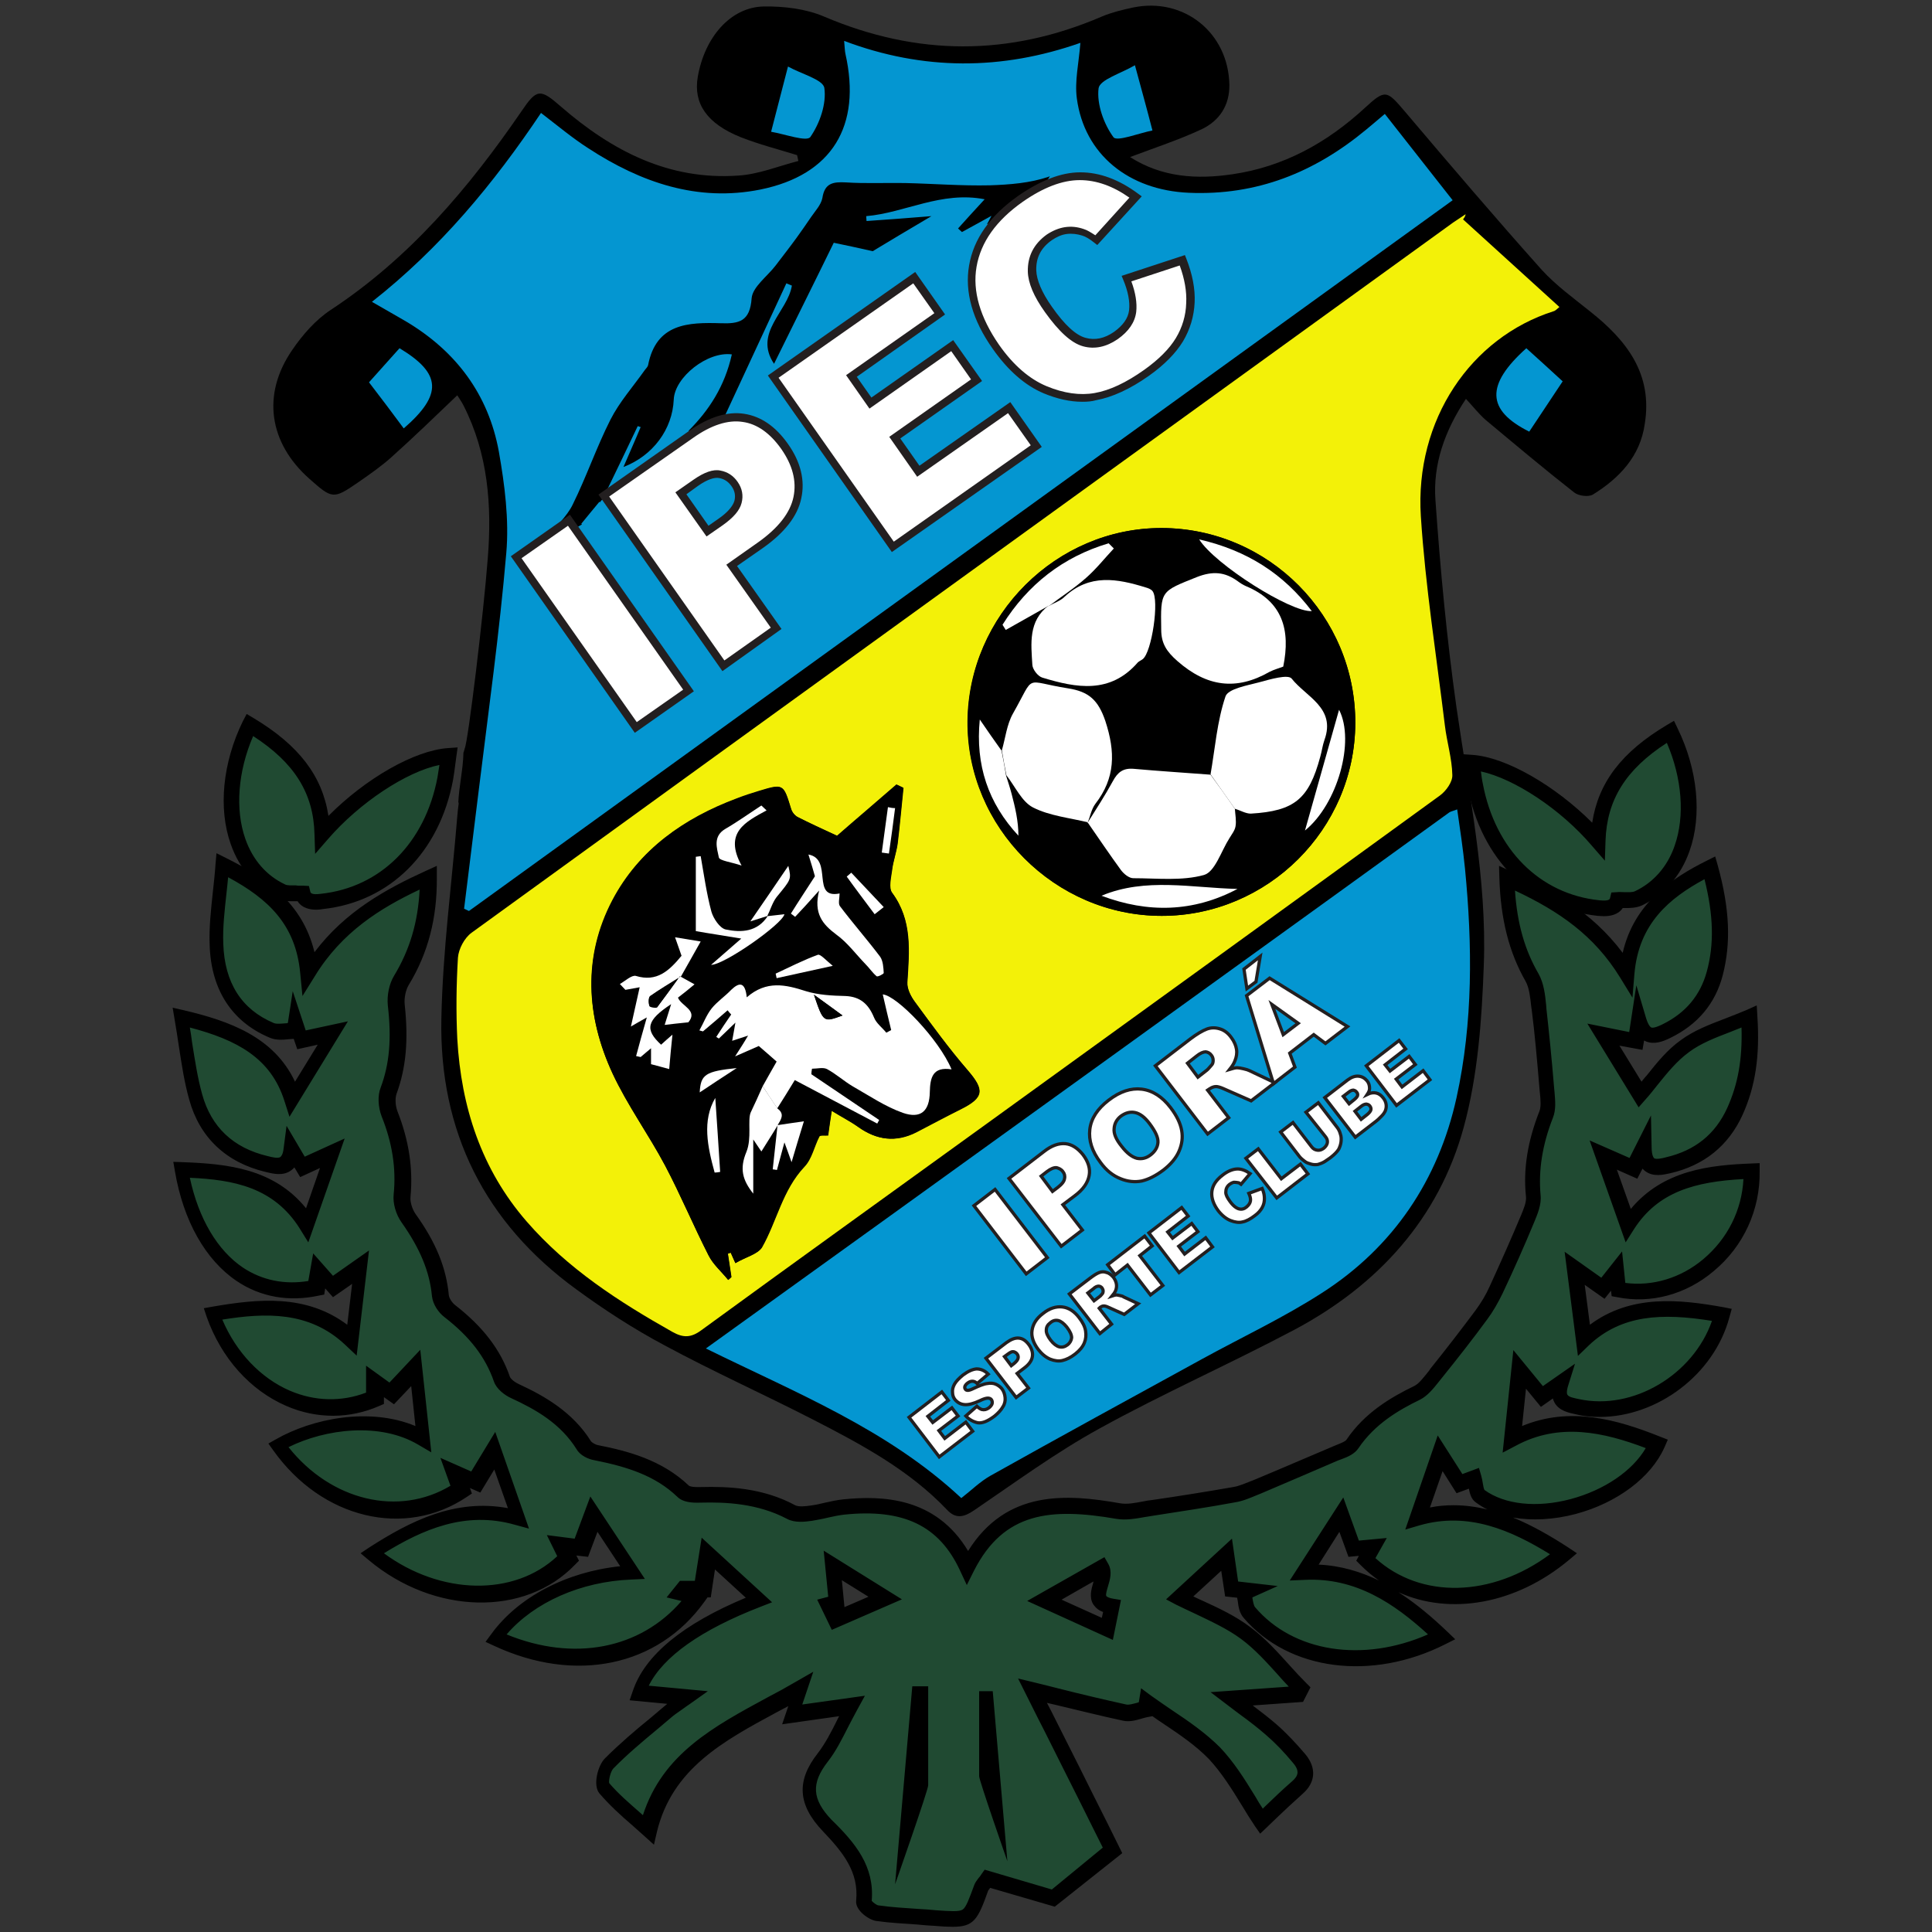 <?xml version="1.0" encoding="utf-8"?>
<!-- Generator: Adobe Illustrator 23.0.1, SVG Export Plug-In . SVG Version: 6.00 Build 0)  -->
<svg version="1.1" id="Layer_1" xmlns="http://www.w3.org/2000/svg" xmlns:xlink="http://www.w3.org/1999/xlink" x="0px" y="0px"
	 viewBox="0 0 595.3 595.3" style="enable-background:new 0 0 595.3 595.3;" xml:space="preserve">
<rect x="0" y="0" width="595.3" height="595.3" fill="#333333" stroke="none"/>
<style type="text/css">
	.st0{fill:#0496D1;}
	.st1{fill:#204A32;}
	.st2{fill:#F3F108;}
	.st3{fill:#FFFFFF;}
	.st4{fill:#231F20;}
	.st5{fill:#FFFFFF;stroke:#231F20;stroke-miterlimit:10;}
</style>
<g>
	<path d="M490,96c-5.1-4.1-10.5-8-14.9-12.8c-14.3-16-28.2-32.3-42.1-48.7c-5.7-6.7-6.1-7.1-12.4-1.3
		c-11.7,10.8-25.1,18.2-40.9,20.5c-10.9,1.6-21.6,1-31.5-5.3c7.7-2.9,15-5.3,21.9-8.5c5.6-2.6,8.8-7.4,8.7-13.8
		c-0.3-16-14-27-29.6-23.8c-3.3,0.7-6.6,1.5-9.7,2.8c-28.6,12.3-56.9,12.2-85.6,0c-5.6-2.4-12.4-3.2-18.6-3.1
		c-10.2,0.2-18.2,9.5-20.3,21.7c-1.4,8.2,2.8,14.4,13.3,18.6c5.6,2.2,11.5,3.7,17.3,5.5c0.1,0.6,0.3,1.2,0.4,1.8
		c-6.2,1.6-12.2,4.1-18.5,4.5c-21.4,1.5-38.9-7.6-54.6-21.2c-6.5-5.7-7.5-5.6-12.3,1.5c-16.2,23.6-34.4,45.1-58.7,61.1
		c-4.7,3.1-8.7,7.7-11.9,12.4c-9.4,13.7-7.1,28.6,5.3,39.6c7.1,6.3,7.4,6.4,15.1,1.1c3.6-2.5,7.2-5,10.4-7.9
		c6.8-6.1,13.3-12.4,20.1-18.9c0.7,1.1,1.4,2.1,1.9,3.1c7.6,14.9,8.8,30.9,7.5,47.1c-1.3,17.2-6.1,56.7-7.1,58.6
		c-0.1,0.4-0.2,0.7-0.3,1.1c0,0.1-0.1,0.1-0.1,0.2c-0.1,5.3-1.4,10.4-1.6,15.7c0.1-0.2,0.1-0.3,0.2-0.5c-0.2,1.5-0.4,3-0.5,4.5
		c-1.7,20.8-4.5,41.5-4.9,62.3c-0.7,34.7,13.4,62.9,41.6,83.4c8.6,6.3,17.7,12.2,27.1,17.2c15,8.1,30.6,15.1,45.8,22.9
		c14.8,7.6,29.6,15.5,41.3,27.8c2.7,2.9,5.2,2.3,8.3,0.2c12.8-8.7,25.3-17.9,38.8-25.3c19.6-10.8,40.2-19.9,60-30.4
		c25.7-13.7,44.4-34.2,52.1-62.3c4.4-16.1,5.6-33.3,6.2-50c1-26.7-4.6-52.9-8.4-79.3c-3-21.2-5-42.6-6.5-64
		c-0.8-10.9,2.8-21.3,9.4-31.2c2.4,2.6,4.1,4.8,6.2,6.6c9,7.5,17.9,15,27.1,22.2c1.3,1.1,4.4,1.5,5.8,0.7c8.2-5.1,14.6-11.8,16-21.8
		C509.3,115.1,501.1,104.8,490,96z"/>
	<path d="M338.6,27.2c0.4-2.7,7-4.6,11.2-7.1c2,7.4,3.5,13.2,5.4,20.1c-4.1,0.8-10.9,3.5-12,2.1C340.2,38.2,338,32.1,338.6,27.2z"/>
	<path d="M237.6,40.6c1.8-7,3.3-12.8,5.2-20.1c4.1,2.3,10.8,4,11.2,6.6c0.7,4.9-1.4,10.9-4.3,15.1C248.6,43.8,241.9,41.3,237.6,40.6
		z"/>
	<path d="M124.4,131.9c-3.4-4.5-6.8-9-10.7-14.2c3.1-3.5,6.3-7,9.4-10.5C136.1,115.1,136.4,121.5,124.4,131.9z"/>
	<path class="st0" d="M147.5,243.6c3-24.4,6.4-48.7,8.5-73.2c0.9-10.3-0.5-21.1-2.3-31.3c-3.2-17.5-13.1-30.8-28.5-40
		c-3.2-1.9-6.5-3.7-10.6-6.1c21-16.5,37.5-36.4,52.1-58.2c5.1,3.9,9.6,7.7,14.6,10.9c16.1,10.5,33.6,16.6,53,12.7
		c22.1-4.5,31.2-19.6,26.2-41.8c-0.2-0.9-0.2-1.9-0.4-4c24.4,9.2,48.6,9.1,72.8,0.6c-0.5,6.3-1.8,11.8-1.1,17.1
		c2.3,17.3,16,28.3,34.5,29.1c21,0.9,38.8-6.3,54.7-19.5c1.8-1.5,3.6-3,5.7-4.8c7,8.9,13.7,17.4,20.9,26.6
		c-101.3,73.2-202.2,146.1-303.1,219c-0.5-0.2-1-0.5-1.5-0.7C144.5,267.9,146,255.7,147.5,243.6z"/>
	<path class="st0" d="M451.4,267.6c2.3,23.6,2.5,47.4-2.6,70.6c-5.6,25.4-19.5,46.1-41.5,60.2c-11.8,7.6-24.6,13.6-37,20.4
		c-21.7,11.9-43.5,23.8-65.1,35.9c-3.2,1.8-5.9,4.5-9,6.9c-22.7-21.2-50.9-32.4-78.7-46.1c51.1-36.7,216.9-156.3,229.1-165.2
		c0.5-0.3,1.1-0.4,2.4-0.9C449.9,255.6,450.8,261.6,451.4,267.6z"/>
	<path d="M437.8,159.2c1.4,21.6,4.8,43,7.4,64.4c0.6,5.1,2.2,10.2,2.3,15.3c0.1,2.1-1.9,4.9-3.8,6.3c-46.5,33.8-93,67.4-139.6,101.1
		c-29.3,21.2-58.7,42.3-87.9,63.6c-3.2,2.4-5.6,2.5-9,0.6c-16.5-9.3-32.3-19.5-44.9-34c-14-16.1-20.2-35.3-21.4-56.3
		c-0.4-8.3-0.3-16.7,0.2-25c0.2-2.7,2-6.1,4.2-7.7c100.7-73,201.6-145.9,302.4-218.8c1.3-0.9,2.6-1.7,3.9-2.6c-0.3,0.5-0.7,1-1,1.5
		c9.8,8.9,19.6,17.8,29.7,27c-1,0.8-1.3,1.2-1.8,1.3C453.2,104.1,435.9,129.5,437.8,159.2z"/>
	<path d="M471.2,133c-13.2-6.6-13.5-14.4-0.9-25.7c3.8,3.5,7.6,6.9,11.2,10.3C477.8,123.2,474.5,128,471.2,133z"/>
	<g>
		<g>
			<path class="st1" d="M488,412.9c-0.9-7.3-1.9-14.7-2.8-22c2.7,1.9,5.6,4,8.7,6.2c1.4-1.8,2.6-3.3,4.2-5.3
				c0.3,2.4,0.4,4.1,0.6,5.7c21,4.2,41.5-13.9,41.1-36.5c-15.1,0.5-29.3,2.8-38.1,16.6c-2.5-7.2-5-14.1-7.7-21.6
				c3.2,1.4,6.2,2.7,9.3,4.1c1-2,1.8-3.5,3.3-6.4c0.1,7.1,3.7,6.4,7.4,5.6c9.5-2.2,16.5-7.6,20.6-16.6c4.1-8.9,5.2-18.2,4.4-29.3
				c-7.1,3.1-14.2,5.1-19.8,9.1c-5.6,4.1-9.6,10.3-13.8,15c-3.3-5.5-7.2-11.8-11.3-18.5c3.4,0.6,6.6,1.2,10,1.9
				c0.3-2.2,0.6-3.7,1-6.4c1.8,6,4.9,5.1,8.4,3.4c7.6-3.7,12.7-9.6,14.9-17.7c2.9-10.8,1.6-21.5-1.5-32.6
				c-13.5,6.8-24.1,15.3-25.5,32.6c-9.2-14.9-22.1-22.7-37-29.3c0.4,11.6,2.5,21.5,7.8,30.7c1.6,2.8,1.8,6.5,2.2,9.9
				c0.9,8.2,1.7,16.4,2.4,24.6c0.2,2.6,0.6,5.4-0.3,7.7c-3.2,8.1-4.8,16.3-3.9,25.1c0.2,2.2-0.8,4.7-1.7,6.9
				c-3.1,7.4-6.4,14.7-9.7,22c-1.2,2.7-2.8,5.3-4.5,7.7c-4.6,6.1-9.3,12.2-14,18.1c-1.7,2.2-3.5,4.7-5.8,5.9
				c-7.8,3.8-14.8,8.3-19.8,15.7c-1,1.5-3.4,2.2-5.3,3c-7.9,3.4-15.9,6.8-23.8,10.2c-2.4,1-4.9,2.2-7.4,2.6
				c-8.3,1.5-16.7,2.8-25.1,4.1c-3.5,0.5-7.3,1.6-10.7,1c-18.6-3.2-35.9-3.4-46.4,17.3c-7.9-17.1-22-20.2-38.2-18.5
				c-3.3,0.3-6.6,1.5-9.9,1.9c-2.1,0.3-4.6,0.5-6.2-0.3c-8.8-4.6-18.1-5.6-27.8-5.3c-1.9,0-4.4,0-5.5-1.1c-7.6-7.2-17-9.9-26.8-11.9
				c-1.4-0.3-3.1-1.1-3.8-2.3c-5.1-8.2-12.8-12.8-21.2-16.7c-1.6-0.7-3.5-2.2-4-3.7c-3-8.8-8.8-15.4-16.1-21c-1.4-1.1-2.7-3-2.8-4.7
				c-0.8-9.1-4.7-16.7-9.8-23.9c-1.3-1.9-2.2-4.7-2-6.9c0.9-8.7-0.6-17-3.8-25.1c-0.8-2.1-1.1-5.1-0.3-7.2
				c3.2-8.7,3.4-17.4,2.4-26.4c-0.3-2.5,0.3-5.5,1.6-7.6c5.8-9.6,8.3-19.8,8.3-31.6c-14.9,6.7-27.8,14.5-36.8,29.2
				c-1.6-17.3-12.1-25.8-26.6-33c-0.7,9.1-2.1,16.8-1.8,24.4c0.4,11.9,5.4,21.6,17,26.5c2.1,0.9,4.9,0.1,7.4,0.1
				c0.1-0.6,0.2-1.2,0.3-1.8c0.5,1.5,1,2.9,1.5,4.7c3.5-0.7,6.7-1.4,9.7-2.1c-4.1,6.7-8.2,13.4-12.4,20.2
				c-5-15.5-17.9-21.1-34.3-24.9c1.6,9,2.3,16.9,4.5,24.4c3.1,10.9,10.6,18,21.8,20.6c3.6,0.9,7.2,1.7,7.9-4.4
				c1.3,2.3,2.2,3.7,3.2,5.4c3.3-1.5,6.2-2.9,9.2-4.2c-2.6,7.5-5.1,14.7-7.7,22c-9-14.4-23.4-16.4-38.8-17
				c4.5,26.5,21.1,40.8,41.5,36.3c0.3-1.5,0.6-3.2,0.9-5.2c1.7,1.9,2.9,3.3,4.3,4.8c3-2.1,5.8-4.1,8.5-6c-0.9,7.5-1.7,14.8-2.6,22.3
				c-12.5-11.8-27.4-10.7-42.9-8c8.2,23,30.6,34.6,50,26c0-1.6,0-3.3,0-5.2c1.9,1.4,3.4,2.5,5.1,3.7c2.7-2.9,5.2-5.6,7.4-7.8
				c0.8,7.3,1.6,14.6,2.3,21.8c-14.1-8.3-33.4-4.4-44.7,2.1c14,19.8,38.4,25.8,56.4,13.7c-0.5-1.5-1.1-3-1.8-5.2
				c2.4,1.1,4.2,1.8,6.3,2.8c2.2-3.6,4.2-6.9,5.9-9.7c2.4,6.8,4.8,13.7,7.3,20.7c-16.8-4.8-31.1,1.8-45.1,10.8
				c19.4,16.2,45.8,16.8,60.4,1.6c-0.6-1.2-1.2-2.5-2-4.1c2.4,0.3,4.1,0.5,6.1,0.7c1.3-3.7,2.6-7.1,3.8-10.4c4,6.1,8,12,11.8,17.9
				c-17.4,0.7-33.4,8.3-42.1,20.3c23.5,10.9,48.1,6.4,61.9-12.8c-1.3-0.3-3-0.7-4.6-1.1c0.3-0.4,0.7-0.9,1-1.3c1.7,0,3.5,0,5.5,0
				c0.6-4,1.2-7.7,1.7-11c5.4,4.9,10.6,9.7,15.6,14.3c-20.8,8-33.3,17.6-37,28.6c4.6,0.4,9.2,0.9,15,1.4c-2.9,2.1-4.7,3.2-6.4,4.6
				c-6,5.1-12.3,10.1-17.8,15.7c-1.6,1.6-2.7,6.3-1.6,7.6c4.1,4.8,9.1,8.7,13.6,12.9c5.7-24,26.9-31.9,47-43.3
				c-1.1,3.4-1.7,5.2-2.6,7.8c6.3-0.9,11.9-1.7,18.4-2.6c-3.2,5.7-5.4,11.3-9,15.9c-6,7.7-5.3,13.9,1.4,20.9c6,6.4,12,13.3,11,23.4
				c-0.1,1.1,2.5,3.3,4.1,3.5c5.9,0.8,11.9,1,17.8,1.5c10.5,0.8,10.5,0.8,14.2-9.3c0.3-0.7,0.9-1.3,1.9-2.8
				c6.3,1.8,12.6,3.7,20.2,5.9c5-4.1,11.5-9.4,18.2-14.9c-4.2-8.4-8.3-16.6-12.3-24.7c-4.1-8.3-8.3-16.5-12.3-24.4
				c9.7,2.4,19,4.8,28.4,6.8c2,0.4,4.3-0.6,6.5-1c0.1-0.7,0.2-1.4,0.3-2.1c7,5.1,14.9,9.5,20.8,15.7c5.9,6.2,9.9,14.2,14.5,20.9
				c3.1-2.9,7-6.8,11.2-10.4c3.3-2.9,3-5.9,0.5-8.9c-2.7-3.2-5.5-6.2-8.7-9c-3.7-3.2-7.7-6-12.2-9.5c7.5-0.5,14-1,20.5-1.4
				c0.3-0.6,0.6-1.2,0.9-1.7c-5.6-5.8-10.6-12.3-17-17.1c-6.3-4.7-14-7.5-20.4-10.8c4.3-3.9,9.3-8.6,14.5-13.3
				c0.5,3.4,1,6.9,1.5,10.6c2,0.2,3.7,0.4,5.4,0.6c-0.5,0.2-1,0.5-1.6,0.7c0.5,2,0.5,4.5,1.7,6c13.5,15.9,38.2,18.2,59.3,7.5
				c-12.1-11.5-25.1-20.7-42.4-19.8c4-6.2,7.8-12.1,11.4-17.7c1.2,3.3,2.5,7,3.8,10.5c2.3-0.2,4-0.4,5.9-0.5
				c-0.9,1.6-1.5,2.7-2.2,3.8c15.8,15.9,41.7,14.2,61-1.9c-14.1-9.1-28.5-15.7-45-11c2.3-6.6,4.6-13.3,6.9-20c1.8,2.9,3.9,6.1,6,9.4
				c2-0.8,3.6-1.3,4.5-1.7c0.6,2.1,0.6,4.6,1.8,5.5c15.1,11.2,46.7,1.9,54.6-16c-14.8-5.9-29.7-9.6-44.6-1.6
				c0.7-7.1,1.5-13.9,2.2-21.4c2.4,2.9,4.6,5.6,6.8,8.4c2.3-1.6,3.7-2.6,5.9-4.1c-1.8,5.8,1.6,6.5,5,7.3c18.8,4,39.5-9,44.5-28.3
				C515,402.4,500,401.5,488,412.9z M257.4,499.1c-0.9-1.8-1.6-3.2-2.3-4.7c0.8-0.2,1.6-0.4,2.5-0.7c-0.4-3.7-0.7-7.5-1.1-11.4
				c5.3,3.3,10.4,6.5,16.2,10C267.3,494.8,262,497.1,257.4,499.1z M341.2,501.9c-6.2-2.8-12.9-5.9-19.4-8.8c6-3.4,11.9-6.7,17.7-10
				c2.1,3.7-5.3,10.4,3.1,11.8C342.1,497.2,341.7,499.3,341.2,501.9z"/>
			<path d="M293.5,593.7c-1.5,0-3.4-0.1-5.6-0.3c-1.7-0.1-3.5-0.2-5.2-0.4c-4.2-0.3-8.5-0.5-12.7-1.1c-2.3-0.3-6.5-3.3-6.2-6.2
				c0.9-8.9-4.1-15-10.3-21.5c-7.7-8.1-8.2-15.5-1.5-24c2.3-3,4.1-6.5,5.9-10.1c0.2-0.4,0.4-0.9,0.7-1.3l-17.6,2.5l1.9-5.6
				c-1.1,0.6-2.3,1.2-3.4,1.8c-16.7,9-32.4,17.5-37.1,37l-0.9,3.9l-3-2.7c-1.2-1.1-2.5-2.2-3.7-3.3c-3.5-3-7-6.2-10.1-9.8
				c-2.1-2.5-0.5-8.6,1.7-10.8c4.5-4.5,9.3-8.6,14.1-12.5c1.3-1.1,2.6-2.2,3.9-3.3c0.4-0.3,0.8-0.7,1.2-1l-11.6-1.1l1-2.9
				c3.7-11,15.4-20.6,34.8-28.7l-9.5-8.7l-1.3,8.6h-1l-1,1.4c-14.3,19.9-39.7,25.2-64.8,13.5l-2.6-1.2l1.7-2.3
				c8.3-11.5,23.3-19.3,39.8-21l-7-10.6l-2.9,7.7l-3.6-0.4l0.8,1.6l-1.2,1.2c-15.4,16.1-43.4,15.5-63.6-1.4l-2.5-2.1l2.7-1.8
				c12.6-8.1,26.4-15.1,42.7-12.1l-4.2-11.9l-4.3,7.1l-3.2-1.4l0.6,1.7l-1.5,1c-19.1,12.9-44.7,6.8-59.7-14.3l-1.5-2.1l2.3-1.3
				c11.2-6.4,28.8-10,43-4.1l-1.3-12.3l-5.3,5.6l-3.1-2.2v2.1l-1.4,0.6c-9.1,4-19.3,4.1-28.7,0c-11.1-4.8-20-14.7-24.5-27.4
				l-0.9-2.7l2.8-0.5c14-2.4,28.7-3.9,41.4,5.6l1.5-12.6l-5.9,4.1l-2.4-2.7l-0.3,1.9l-1.6,0.3c-9.2,2-18,0.5-25.4-4.5
				c-9.6-6.5-16.4-18.5-19-33.8l-0.5-2.9l2.9,0.1c13.9,0.5,28.1,2,38,14.2l4.3-12.4l-6.1,2.8l-1.8-3c-0.3,0.4-0.7,0.7-1.1,1
				c-2.4,1.7-5.4,1-7.8,0.4c-12.1-2.9-20.3-10.6-23.5-22.3c-1.5-5.3-2.3-10.7-3.2-16.5c-0.4-2.6-0.8-5.4-1.3-8.2l-0.6-3.6l3.5,0.8
				c14,3.3,27.7,8.2,34.2,22l7-11.4l-6.3,1.4l-1.1-3.2c-0.4,0-0.9,0.1-1.4,0.1c-1.9,0.2-4.1,0.4-6.1-0.5
				c-11.6-4.9-18-14.8-18.4-28.6c-0.2-5.4,0.4-10.7,1-16.4c0.3-2.7,0.6-5.4,0.8-8.3l0.3-3.5l3.2,1.6c12,6,23.3,13.6,27,28.9
				c9.5-12.6,22.1-19.5,34.4-25.1l3.3-1.5l0,3.7c0.1,12.4-2.7,23.2-8.6,32.9c-1,1.6-1.5,4.1-1.3,6.1c1.2,11.1,0.4,19.6-2.5,27.5
				c-0.5,1.4-0.4,3.7,0.3,5.5c3.5,8.9,4.8,17.5,4,26.2c-0.2,1.6,0.5,3.8,1.5,5.3c6.4,8.9,9.5,16.7,10.3,25.1c0.1,0.9,1,2.3,1.9,3
				c8.6,6.7,14,13.7,16.9,22.1c0.2,0.6,1.3,1.6,2.8,2.3c7.8,3.6,16.6,8.6,22.2,17.6c0.2,0.3,1.2,1,2.2,1.2c9.1,1.8,19.6,4.5,28,12.5
				c0.1,0.1,0.8,0.5,3.8,0.4c8.2-0.2,18.9,0.2,28.9,5.6c1.1,0.6,3.4,0.3,4.8,0.1c1.5-0.2,2.9-0.5,4.5-0.9c1.8-0.4,3.6-0.8,5.5-1
				c11.9-1.2,28.5-0.8,38.5,15.9c11.8-18.9,30.3-17.6,46.8-14.7c2.2,0.4,4.7-0.1,7.3-0.6c0.9-0.2,1.7-0.3,2.6-0.4
				c7.6-1.1,16.4-2.5,25-4c1.9-0.3,3.8-1.2,5.9-2l1-0.4c8.4-3.5,16.2-6.9,23.8-10.1c0.4-0.2,0.8-0.3,1.2-0.5c1.2-0.5,2.6-1,3-1.6
				c5.6-8.3,13.6-13,20.8-16.5c1.5-0.7,2.8-2.5,4.2-4.2c0.3-0.4,0.6-0.7,0.8-1.1c5.3-6.6,9.9-12.6,14-18.1c1.6-2.2,3.1-4.6,4.3-7.3
				c3.3-7.2,6.6-14.6,9.7-22c0.7-1.7,1.7-4,1.5-5.7c-0.9-8.4,0.5-17,4.1-26.2c0.6-1.4,0.4-3.6,0.2-5.6l-0.1-1
				c-0.8-9.6-1.5-17.4-2.4-24.5c-0.1-0.5-0.1-0.9-0.2-1.4c-0.3-2.8-0.6-5.6-1.7-7.6c-5.1-8.9-7.7-19.1-8.1-31.8l-0.1-3.8l3.5,1.6
				c12.4,5.5,25,12.4,34.6,25.2c3.5-15.2,14.9-22.9,25.9-28.4l2.6-1.3l0.8,2.8c3.7,13.4,4.1,23.9,1.5,33.9
				c-2.3,8.7-7.7,15.1-16.1,19.2c-2.4,1.2-5,2.1-7.5,1.1c-0.2-0.1-0.4-0.2-0.6-0.3l-0.5,2.9l-7.1-1.3l6.8,11.1
				c0.5-0.6,1-1.3,1.6-1.9c3.1-3.9,6.3-7.9,10.5-10.9c4.1-3,8.8-4.8,13.8-6.7c2.1-0.8,4.3-1.7,6.5-2.6l3.1-1.4l0.2,3.4
				c0.8,12.2-0.6,21.6-4.6,30.4c-4.3,9.4-11.8,15.5-22.2,17.9c-2.2,0.5-5.3,1.2-7.7-0.6c-0.3-0.2-0.6-0.5-0.9-0.8l-1.6,3.1l-6.3-2.8
				l4.3,12.1c10-12,24.4-13.5,37.3-14l2.4-0.1l0,2.4c0.2,11.9-4.9,23.2-14.2,30.9c-8.5,7.2-19.4,10.1-29.7,8l-1.7-0.3l-0.2-1.7
				l-2,2.5l-6.1-4.3l1.6,12.3c12.7-9.5,27.8-7.8,41.2-5.4l2.5,0.5l-0.7,2.5c-4.7,17.8-22.3,30.8-40,30.8c-2.5,0-4.9-0.2-7.3-0.8
				c-2.3-0.5-5.2-1.1-6.6-3.6c-0.2-0.4-0.4-0.8-0.5-1.3l-3.7,2.6l-4.6-5.6l-1.2,11.5c14.7-6.1,29.1-2.1,42.6,3.3l2.3,0.9l-1,2.3
				c-4.1,9.3-14.6,17.2-27.4,20.6c-6.8,1.8-13.5,2.1-19.3,1.1c5.9,2.4,11.6,5.7,17,9.2l2.7,1.8l-2.5,2.1
				c-16.4,13.7-36.7,17.1-52.5,9.9c5.6,3.6,10.6,7.9,15.1,12.2l2.4,2.3l-3,1.5c-22.7,11.5-48.3,8.2-62.2-8.1
				c-1.3-1.5-1.6-3.4-1.8-5.1c-0.1-0.4-0.1-0.8-0.2-1.1l-3.7-0.4l-1.2-7.9l-8.6,7.9c0.9,0.4,1.8,0.9,2.8,1.3
				c5,2.3,10.2,4.7,14.8,8.2c4.6,3.4,8.5,7.8,12.3,12c1.6,1.8,3.3,3.6,5,5.3l1.2,1.2l-2.3,4.5l-15.5,1.1c2.5,1.9,5,3.8,7.3,5.8
				c3,2.6,5.9,5.7,8.9,9.2c3.5,4.2,3.2,8.7-0.8,12.2c-2.9,2.6-5.8,5.3-8.3,7.7c-1,1-2,1.9-2.8,2.7l-2,1.9l-1.6-2.3
				c-1.4-2.1-2.8-4.3-4.1-6.5c-3-4.9-6.2-10-10.1-14.2c-4-4.1-8.8-7.4-13.9-10.8c-1.2-0.8-2.4-1.6-3.5-2.4l-1.6,0.3
				c-0.6,0.1-1.2,0.3-1.9,0.5c-1.7,0.5-3.6,1-5.5,0.6c-7-1.5-13.7-3.2-20.9-4.9c-0.9-0.2-1.7-0.4-2.6-0.6l1.4,2.7
				c2.8,5.6,5.7,11.3,8.6,17.1c2.8,5.7,5.7,11.4,8.6,17.2l4.6,9.3L325,587.5l-19.9-5.8c0,0,0,0,0,0c-0.2,0.3-0.5,0.7-0.6,0.8
				C301.3,591.5,300.1,593.7,293.5,593.7z M268.6,585.7c0.4,0.5,1.6,1.4,2.1,1.4c4.1,0.6,8.3,0.8,12.4,1.1c1.8,0.1,3.5,0.2,5.3,0.4
				c4.4,0.3,7.1,0.5,8.2-0.2c1.1-0.7,2-3.3,3.6-7.6c0.3-0.8,0.8-1.4,1.3-2.1c0.3-0.3,0.6-0.7,0.9-1.2l1-1.4l20.7,6.1l15.7-12.9
				l-2.9-5.8c-2.9-5.8-5.7-11.5-8.6-17.2c-2.9-5.7-5.7-11.5-8.6-17.1l-6-12l5,1.2c2.6,0.6,5.1,1.3,7.6,1.9
				c7.1,1.8,13.9,3.4,20.7,4.9c0.8,0.2,2.1-0.2,3.3-0.5c0.2-0.1,0.4-0.1,0.6-0.2l0.7-4.3l3.1,2.3c2.1,1.5,4.3,3,6.5,4.5
				c5.1,3.4,10.3,7,14.7,11.4c4.3,4.5,7.6,9.8,10.8,15c0.8,1.4,1.6,2.7,2.4,3.9c0.2-0.2,0.5-0.5,0.7-0.7c2.5-2.4,5.4-5.2,8.4-7.8
				c1.7-1.5,2.4-3,0.3-5.5c-2.8-3.4-5.6-6.3-8.4-8.7c-2.4-2.1-5.1-4.2-8-6.3c-1.3-1-2.7-2-4.1-3.1l-5-3.8l24.1-1.7
				c-1-1.1-2.1-2.2-3.1-3.4c-3.8-4.2-7.4-8.2-11.6-11.3c-4.2-3.1-9.2-5.4-14-7.7c-2.1-1-4.1-1.9-6.1-2.9l-3-1.6l20.3-18.7l1.9,13.2
				l12.2,1.4l-7.8,3.5c0,0.1,0,0.2,0,0.2c0.2,1.1,0.4,2.3,0.8,2.8c11.8,13.9,33.3,17.2,53.3,8.4c-10.4-9.5-22.3-17.6-38-16.8
				l-4.6,0.2l16.5-25.6l4.8,13.3l8.6-0.8l-3.5,6.2c14,12.7,35.9,12.1,53.8-1.2c-12-7.4-25.2-13.2-40.2-8.9l-4.4,1.3l10-29l7.6,11.9
				l5.1-1.9l0.7,2.4c0.2,0.8,0.4,1.6,0.5,2.4c0.1,0.7,0.3,1.7,0.5,2c6.2,4.5,16.1,5.6,26.6,2.8c10.4-2.8,19-8.7,23.1-15.7
				c-12.9-4.9-26.7-8-40.1-0.7l-4,2.1l3.3-31.6l9.1,11.1l9.9-6.9l-2.1,6.7c-0.6,1.9-0.4,2.7-0.2,2.9c0.4,0.7,2.1,1,3.5,1.3
				c16.7,3.6,35.2-7.5,41-24.1c-15.5-2.5-27.9-1.9-37.9,7.5l-3.4,3.3l-4.1-32.1l11.3,8l6.4-8.1l1,9.7c8.4,1.1,17.1-1.5,24-7.3
				c7.5-6.3,11.9-15.1,12.4-24.7c-14.9,0.8-26.3,3.9-33.7,15.4l-2.6,4.1l-11.1-31.4l12.3,5.4l6.6-13.1l0.2,9.7
				c0,2.8,0.7,3.4,0.8,3.5c0.6,0.4,2.6,0,3.6-0.3c9-2.1,15.2-7.1,18.9-15.2c3.3-7.3,4.7-15,4.4-24.8c-1.2,0.5-2.3,0.9-3.5,1.4
				c-4.7,1.8-9.1,3.5-12.7,6.2c-3.7,2.7-6.7,6.4-9.6,10c-1.3,1.6-2.5,3.2-3.8,4.6l-2.1,2.4l-15.8-25.8L502,318l2.2-14.4l3,10.1
				c0.7,2.3,1.4,2.8,1.6,2.9c0.8,0.3,2.7-0.6,3.5-1c7.1-3.5,11.6-8.9,13.6-16.2c2.3-8.4,2.1-17.3-0.7-28.5
				c-10.7,5.8-20.3,13.6-21.6,29.3l-0.6,7.2l-3.8-6.2c-8-13-18.8-20.4-32.4-26.8c0.7,10.2,3,18.3,7.3,25.7c1.6,2.9,2,6.4,2.3,9.5
				c0,0.4,0.1,0.9,0.1,1.3c0.8,7.2,1.6,15,2.4,24.7l0.1,1c0.2,2.5,0.5,5.3-0.5,7.8c-3.3,8.4-4.5,16.3-3.8,23.9
				c0.3,2.9-1,5.9-1.9,8.1c-3.1,7.5-6.4,14.9-9.8,22.1c-1.4,2.9-3,5.7-4.8,8.1c-4.1,5.6-8.7,11.5-14.1,18.2c-0.3,0.3-0.5,0.7-0.8,1
				c-1.6,2-3.4,4.3-5.8,5.5c-6.6,3.2-13.9,7.5-18.9,14.9c-1.2,1.8-3.3,2.7-5.2,3.4c-0.4,0.1-0.7,0.3-1.1,0.4
				c-7.6,3.3-15.4,6.6-23.8,10.2l-1,0.4c-2.2,0.9-4.4,1.9-6.9,2.3c-8.6,1.6-17.5,2.9-25.1,4.1c-0.8,0.1-1.6,0.3-2.5,0.4
				c-2.9,0.5-6,1.1-9,0.6c-20.3-3.5-34.7-2.1-43.9,16l-2.2,4.4l-2.1-4.5c-6.4-13.8-17.4-19.1-35.7-17.2c-1.6,0.2-3.2,0.5-4.9,0.9
				c-1.6,0.4-3.3,0.7-5,1c-2.2,0.3-5.3,0.7-7.7-0.6c-9.1-4.8-19-5.2-26.6-5c-2.7,0.1-5.5-0.1-7.2-1.8c-6.7-6.4-15.1-9.2-25.7-11.3
				c-1.7-0.3-4.2-1.4-5.3-3.3c-5-8-12.6-12.3-20.2-15.8c-2-0.9-4.5-2.8-5.3-5.1c-2.6-7.5-7.4-13.8-15.3-19.9
				c-1.7-1.3-3.5-3.8-3.8-6.4c-0.7-7.5-3.6-14.6-9.4-22.8c-1.7-2.4-2.7-5.8-2.4-8.6c0.8-7.9-0.4-15.8-3.7-24
				c-1.1-2.9-1.3-6.4-0.3-8.9c2.7-7.2,3.4-15,2.2-25.3c-0.3-3.1,0.4-6.6,1.9-9.1c4.9-8.1,7.4-16.6,7.9-26.6
				c-12.1,5.7-24,13.1-32.3,26.7l-3.8,6.1l-0.7-7.1c-1.4-14.9-9.8-22.8-22.2-29.5c-0.2,1.7-0.3,3.3-0.5,4.8
				c-0.6,5.5-1.2,10.7-1,15.7c0.4,12,5.6,20.2,15.5,24.4c0.9,0.4,2.4,0.2,3.8,0.1c0.2,0,0.4,0,0.6-0.1l1.5-9.8l4,12.1l13-2.8
				l-18,29.4l-1.6-5c-4.2-13.1-14.6-18.7-29.1-22.5c0.3,1.6,0.5,3.2,0.7,4.7c0.9,5.6,1.7,10.9,3.1,15.9c2.8,10.1,9.6,16.5,20.1,19
				c1.5,0.4,3.3,0.8,4,0.3c0.2-0.2,0.8-0.7,1-2.7l0.9-6.9l5.6,9.5l12.3-5.6l-11.2,32l-2.6-4.2c-8-12.8-20.5-15.1-33.9-15.7
				c2.7,12.6,8.5,22.4,16.4,27.7c5.9,3.9,12.8,5.3,20.1,4.1l1.5-8.5l6.1,6.9l11.1-7.8l-3.8,32.4l-3.5-3.3
				c-11.1-10.5-24.7-9.9-37.9-7.8c4.3,10.1,11.8,18,20.8,21.9c7.7,3.3,15.9,3.5,23.5,0.6v-8.3l7.2,5.2l9.5-10.1l3.4,31.6l-4.1-2.4
				c-11.7-6.9-28.4-4.9-39.9,0.8c13.1,16.5,33.9,21.5,49.9,11.9l-3.1-8.6l9.5,4.2l7.4-12.2l10.4,29.8l-4.4-1.2
				c-15.2-4.3-28.3,1.4-40.3,8.8c17.5,12.9,40.1,13.4,53.4,0.9l-3.2-6.5l8.6,1.1l0-0.1l4.8-12.9l16.8,25.4l-4.2,0.2
				c-15.5,0.6-29.9,7-38.4,16.9c20.7,8.5,41.2,4.5,53.9-10.3l-4.6-1.1l4.1-5.1h4.6l2.1-13.3l21.7,19.9l-3.6,1.4
				c-18.3,7.1-29.9,15.3-34.4,24.3l18.2,1.7l-5.2,3.7c-1,0.7-1.9,1.3-2.7,1.9c-1.4,1-2.5,1.7-3.5,2.6c-1.3,1.1-2.6,2.2-3.9,3.3
				c-4.7,3.9-9.5,7.9-13.8,12.3c-0.8,0.8-1.5,3.5-1.3,4.5c2.8,3.3,6.2,6.2,9.5,9.1c0.3,0.3,0.6,0.5,0.9,0.8
				c6.1-18.9,21.8-27.3,38.4-36.3c2.9-1.5,5.8-3.1,8.7-4.8l5.4-3.1l-3.4,10.1l19.3-2.7l-2.3,4.2c-1,1.8-1.9,3.6-2.8,5.3
				c-2,3.9-3.8,7.6-6.4,10.9c-5.1,6.6-4.8,11.5,1.2,17.8C263.6,567.9,269.5,575.1,268.6,585.7z M406.3,482.1
				c6.8,0.3,13,2.2,18.6,4.9c-2-1.4-3.9-3-5.7-4.8l-1.3-1.3l0.8-1.5l-3.2,0.3l-2.8-7.7L406.3,482.1z M447.9,463.8
				c3.6,0,7,0.5,10.4,1.3c-1.3-0.6-2.5-1.4-3.6-2.2c-1.4-1-1.8-2.7-2.1-4.2l-3.8,1.4l-4.3-6.8l-3.9,11.2
				C443,464,445.5,463.8,447.9,463.8z M457.6,459.1C457.6,459.1,457.6,459.1,457.6,459.1L457.6,459.1z M342.9,505.3l-26.4-12
				l23.8-13.5l1.2,2.1c1.3,2.3,0.5,4.9-0.1,6.9c-0.3,1-0.8,2.6-0.5,3c0,0,0.3,0.5,2.1,0.8l2.4,0.4L342.9,505.3z M327.1,492.9
				l12.4,5.6l0.4-1.8c-1.4-0.5-2.3-1.3-3-2.3c-1.4-2.2-0.6-4.8,0-6.9c0-0.1,0-0.1,0-0.2L327.1,492.9z M256.3,502.2l-4.5-9.3l3.4-0.9
				l-1.4-14.2l24.1,15L256.3,502.2z M258.5,496L258.5,496l0.3-0.1L258.5,496z M259.4,486.9l0.8,8.3l7.4-3.2L259.4,486.9z"/>
		</g>
		<g>
			<path class="st1" d="M492.5,279.8c3.7,0.4,5.3-0.4,5.9-2.5c2.2-0.1,4.6,0.3,6.5-0.5c16.7-7.9,19.8-31,9.9-51.4
				c-12.6,7.5-21.9,17.2-22.3,33.6c-11.3-13.1-28.2-23.4-38.9-24.1c0.3,2.4,0.6,4.7,1,7C458.5,263.3,473.2,277.8,492.5,279.8z"/>
			<path d="M494.2,282.3c-0.8,0-1.5-0.1-1.9-0.1l0,0c-20.6-2.2-35.9-17.4-40.1-39.8c-0.3-1.6-0.5-3.3-0.7-4.9
				c-0.1-0.7-0.2-1.5-0.3-2.2l-0.4-2.9l2.9,0.2c10.3,0.7,25.4,9.4,36.9,20.9c1.9-12.4,9.1-21.8,23-30.1l2.2-1.3l1.1,2.3
				c6.2,12.7,7.6,26.8,3.7,37.8c-2.7,7.7-7.8,13.5-14.7,16.8c-1.8,0.8-3.7,0.8-5.4,0.8c-0.2,0-0.3,0-0.5,0
				C498.6,281.9,496.1,282.3,494.2,282.3z M456.3,237.7c0.2,1.3,0.3,2.5,0.6,3.8c3.8,20.2,17.5,34,35.9,35.9l0,0
				c3,0.3,3.2-0.3,3.3-0.7l0.4-1.7l1.7-0.1c0.8-0.1,1.6,0,2.3,0c1.2,0,2.5,0.1,3.3-0.3c5.7-2.7,10-7.6,12.2-14
				c3.2-9.1,2.3-20.8-2.4-31.7c-12.7,8.2-18.5,17.6-18.9,30.2l-0.2,6.1l-4-4.6C480.9,249.3,466.5,239.9,456.3,237.7z"/>
		</g>
		<g>
			<path class="st1" d="M86.8,274.8c1.8,0.9,4.3,0.4,6.5,0.5c0.5,2.1,2.2,2.9,5.9,2.5c19.4-2.1,34-16.5,38-37.9c0.4-2.3,0.7-4.6,1-7
				c-10.7,0.7-27.6,11-38.9,24.1c-0.4-16.4-9.7-26.1-22.3-33.6C67,243.8,70.1,266.8,86.8,274.8z"/>
			<path d="M97.5,280.3c-1.9,0-4.4-0.4-5.8-2.6c-0.2,0-0.3,0-0.5,0c-1.7,0-3.7,0.1-5.4-0.8c-6.9-3.3-12-9.1-14.7-16.8
				c-3.9-11-2.5-25.1,3.7-37.8L76,220l2.2,1.3c13.8,8.3,21.1,17.7,23,30.1c11.4-11.5,26.5-20.2,36.9-20.9l2.9-0.2l-0.4,2.9
				c-0.1,0.7-0.2,1.5-0.3,2.2c-0.2,1.6-0.4,3.2-0.7,4.9c-4.2,22.4-19.5,37.6-40.1,39.8C99,280.2,98.3,280.3,97.5,280.3z M92.3,272.9
				c0.4,0,0.8,0,1.2,0l1.7,0.1l0.4,1.7c0.1,0.4,0.3,1.1,3.3,0.7c18.4-2,32.1-15.7,35.9-35.9c0.2-1.2,0.4-2.5,0.6-3.8
				c-10.2,2.1-24.6,11.6-34.3,22.8l-4,4.6l-0.2-6.1c-0.3-12.6-6.2-22-18.9-30.2c-4.7,10.9-5.6,22.6-2.4,31.7
				c2.3,6.5,6.5,11.3,12.2,14v0c0.7,0.4,2,0.3,3.3,0.3C91.5,272.9,91.9,272.9,92.3,272.9z"/>
		</g>
	</g>
	<path class="st2" d="M450.8,67.6c9.8,8.9,19.6,17.8,29.7,27c-1,0.8-1.3,1.2-1.8,1.3c-25.5,8.1-42.8,33.5-40.9,63.2
		c1.4,21.6,4.8,43,7.4,64.4c0.6,5.1,2.2,10.2,2.3,15.3c0.1,2.1-1.9,4.9-3.8,6.3c-46.5,33.8-93,67.4-139.6,101.1
		c-29.3,21.2-58.7,42.3-87.9,63.6c-3.2,2.4-5.6,2.5-9,0.6c-16.5-9.3-32.3-19.5-44.9-34c-14-16.1-20.2-35.3-21.4-56.3
		c-0.4-8.3-0.3-16.7,0.2-25c0.2-2.7,2-6.1,4.2-7.7c100.7-73,201.6-145.9,302.4-218.8c1.3-0.9,2.6-1.7,3.9-2.6
		C451.5,66.7,451.1,67.2,450.8,67.6z M226.6,389.2c3.2-1.9,6.8-2.7,8.1-4.9c4.6-8.1,6.3-17.7,13.1-24.9c2.3-2.4,2.9-6.3,4.6-9.3
		c0.2-0.4,1.8-0.2,2.7-0.3c0.3-2.2,0.7-4.5,1.1-7.6c3.3,2,5.9,3.3,8.2,5c5.7,4.1,11.6,4.9,17.9,1.6c4.6-2.4,9.1-4.8,13.7-7.1
		c7.2-3.6,7.3-5.9,2.1-12c-5.8-6.7-11.1-14-16.3-21.1c-1.2-1.7-2.4-4-2.3-6c0.6-9.6,1.6-19.1-4.7-27.6c-1.1-1.5-0.3-4.7,0-7
		c0.4-2.7,1.4-5.4,1.7-8.1c0.7-5.7,1.2-11.4,1.8-17.2c-0.7-0.3-1.4-0.7-2.1-1c-6.3,5.5-12.7,10.9-18.3,15.8
		c-4.6-2.1-8.5-3.9-12.2-5.8c-0.9-0.5-1.7-1.5-2-2.5c-2.4-7.7-2.3-7.8-9.9-5.5c-2.3,0.7-4.5,1.4-6.8,2.3
		c-16.3,6.1-30.1,15.8-38.3,31.3c-9.2,17.5-8.1,35.8,0,53.4c4.6,9.9,11.1,18.8,16.2,28.4c4.8,9.1,8.8,18.6,13.4,27.7
		c1.4,2.8,4,5,6,7.5c0.3-0.3,0.6-0.6,1-0.9c-0.4-2.4-0.7-4.8-1.1-7.2c0.3-0.1,0.6-0.2,0.9-0.3C225.6,387,226.1,388.1,226.6,389.2z
		 M417.6,222.8c0.1-33-26.7-60-59.6-60.1c-32.5-0.1-59.5,26.8-59.8,59.5c-0.3,32.7,26.9,60,59.8,60
		C390.6,282.2,417.5,255.5,417.6,222.8z"/>
	<path class="st0" d="M481.5,117.5c-3.7,5.6-7,10.5-10.3,15.5c-13.2-6.6-13.5-14.4-0.9-25.7C474.1,110.7,477.9,114.2,481.5,117.5z"
		/>
	<path class="st0" d="M113.7,117.8c3.1-3.5,6.3-7,9.4-10.5c13,7.8,13.3,14.3,1.3,24.7C121,127.4,117.7,123,113.7,117.8z"/>
	<path class="st0" d="M355.1,40.2c-4.1,0.8-10.9,3.5-12,2.1c-3-4.1-5.2-10.2-4.6-15.1c0.4-2.7,7-4.6,11.2-7.1
		C351.7,27.5,353.3,33.2,355.1,40.2z"/>
	<path class="st0" d="M242.8,20.5c4.1,2.3,10.8,4,11.2,6.6c0.7,4.9-1.4,10.9-4.3,15.1c-1.1,1.6-7.9-0.9-12.1-1.6
		C239.4,33.7,240.9,27.9,242.8,20.5z"/>
	<path d="M226.6,389.2c-0.5-1.1-1-2.2-1.4-3.2c-0.3,0.1-0.6,0.2-0.9,0.3c0.4,2.4,0.7,4.8,1.1,7.2c-0.3,0.3-0.6,0.6-1,0.9
		c-2-2.5-4.6-4.7-6-7.5c-4.7-9.1-8.6-18.6-13.4-27.7c-5.1-9.6-11.6-18.6-16.2-28.4c-8.2-17.6-9.2-35.9,0-53.4
		c8.2-15.6,22-25.2,38.3-31.3c2.2-0.8,4.5-1.6,6.8-2.3c7.6-2.3,7.5-2.3,9.9,5.5c0.3,1,1.1,2,2,2.5c3.8,1.9,7.7,3.7,12.2,5.8
		c5.6-4.9,12-10.3,18.3-15.8c0.7,0.3,1.4,0.7,2.1,1c-0.6,5.7-1.1,11.5-1.8,17.2c-0.4,2.7-1.4,5.4-1.7,8.1c-0.3,2.3-1.1,5.5,0,7
		c6.3,8.5,5.3,18,4.7,27.6c-0.1,2,1,4.3,2.3,6c5.3,7.2,10.5,14.4,16.3,21.1c5.2,6,5.1,8.4-2.1,12c-4.6,2.3-9.1,4.7-13.7,7.1
		c-6.3,3.2-12.2,2.4-17.9-1.6c-2.4-1.7-5-3-8.2-5c-0.5,3.1-0.8,5.3-1.1,7.6c-0.9,0.1-2.5-0.2-2.7,0.3c-1.6,3.1-2.3,6.9-4.6,9.3
		c-6.8,7.2-8.5,16.8-13.1,24.9C233.4,386.5,229.8,387.3,226.6,389.2z M239.7,346.5c-0.5,4.6-1,9.2-1.5,13.8c0.4,0.1,0.8,0.1,1.3,0.2
		c0.7-2.6,1.4-5.2,2.3-8.5c0.9,2.4,1.4,4,2.2,6.1c1.3-4.2,2.4-7.8,3.8-12.6c-3.3,0.5-5.7,0.8-8.2,1.2c1-1.7,2.3-3.4,0-5.1
		c1.7-2.8,3.5-5.6,5.4-8.7c7.9,4.2,16.6,8.8,25.4,13.4c0.2-0.4,0.4-0.7,0.6-1.1c-7-4.7-13.9-9.4-20.9-14.1c0.1-0.6,0.2-1.1,0.2-1.7
		c1.5,0,3.4-0.5,4.6,0.1c2.8,1.5,5.2,3.7,7.9,5.3c5.1,2.9,10,6.2,15.5,8.2c5.5,1.9,8.2-0.5,8.3-6.4c0.1-4.5,0.9-8,6.7-7
		c-3.9-9.2-16.8-22.7-21.2-23.1c0.8,3.5,1.7,7.2,2.6,11c-0.5,0.3-1,0.5-1.5,0.8c-1.3-1.5-3.1-2.9-3.8-4.7c-1.6-4.1-4.1-6.4-8.8-6.6
		c-4.1-0.2-8.4-0.3-12.2-1.5c-6.2-2-12.1-3.4-18.2,1.9c-0.5-4.8-2.3-4.8-4.8-2.3c-2,1.9-4.3,3.5-6,5.7c-1.6,2-2.6,4.5-3.8,6.8
		c0.4,0.1,0.7,0.2,1.1,0.3c2.5-2.2,5.1-4.4,7.6-6.5c0.4,0.4,0.7,0.8,1.1,1.3c-1.5,2.3-3,4.6-4.6,6.9c0.3,0.2,0.5,0.3,0.8,0.5
		c1.5-1.4,3-2.9,5.1-4.9c-0.4,2.4-0.7,3.9-1,5.6c1.8-0.6,3-1,4.9-1.6c-1.5,2.3-2.5,3.9-4,6.4c3.6-1.6,6.3-2.7,7.3-3.2
		c2.5,2.1,4.3,3.7,5.5,4.8c-1.2,2.2-2.7,4.9-4.3,7.6c-1.2,2.7-2.4,5.4-3.6,8.1c-0.9,2.4,0.4,7.9-1.3,12.1c-2.2,5.3-1.2,8.7,2.1,12.9
		c0-5.4,0-10.3,0-16.7c1.5,2.2,2,2.9,2.5,3.7C236.4,351.8,238,349.2,239.7,346.5z M236.6,282.2c-3.1,5-8.2,5.2-13,4.2
		c-1.8-0.4-3.8-3.3-4.4-5.5c-1.5-5.6-2.2-11.4-3.3-17.1c-0.5,0.1-1,0.1-1.5,0.2c0,7.7,0,15.4,0,22.9c3.9,0.6,8.7,1.4,14,2.3
		c-3.4,3-6.1,5.3-9.3,8.1c4,0,21.9-12.6,22.6-15.6c-1.8,0.2-3.6,0.4-5.3,0.6c0.9-2,1.6-4.3,2.9-5.9c4.4-5.5,4.5-5.4,3.6-9.6
		c-3.3,4.9-7.3,10.7-11.7,17.1C233.4,283.2,235,282.7,236.6,282.2z M209.5,300.8c0,0,0.1,0.1,0.1,0.1c2-3.6,4-7.1,6.2-11
		c-2.5-0.4-4.8-0.8-7.9-1.3c0.9,2.6,1.5,4.3,2,5.7c-3.9,4.6-7.7,8.2-14.1,6.2c-1.2-0.4-3.2,1.6-4.9,2.5c0.6,0.6,1.1,1.2,1.7,1.8
		c1.6-0.3,3.3-0.6,4.4-0.8c-0.9,4.1-1.8,8-2.7,12.1c1.7-0.9,3.1-1.7,4.9-2.8c-1.2,4.4-2.2,8.2-3.3,11.9c0.5,0.1,0.9,0.2,1.4,0.3
		c0.9-0.8,1.8-1.5,3.2-2.7c0,2.3,0,3.9,0,4.9c2.1,0.5,3.8,1,5.6,1.5c0.3-3.5,0.7-6.9,1-10.6c-1.3,1.2-2.4,2.2-3.5,3.1
		c-5.1-4.7-4.6-7.4,3.1-12.5c-0.9,2.9-1.5,4.9-2,6.4c2.4-0.2,4.6-0.5,7.3-0.8c3.2-3.6-2.2-5-3.2-7.6c1.6-1.3,3.1-2.6,5.1-4.1
		C211.9,302.1,210.7,301.4,209.5,300.8z M252.4,274.4c-1.9,7.1,1.1,10.4,5.3,13.5c3.5,2.5,6.1,6.1,9.1,9.2c1.1,1.2,2.1,2.6,3.4,3.7
		c0.3,0.2,2.2-0.7,2.2-1c-0.1-1.7-0.2-3.7-1.1-5c-4-5.3-8.4-10.3-12.4-15.6c-0.6-0.8-0.1-2.5-0.1-3.9c-8.9,1.8-2-10.6-9.6-12
		c0.9,3,1.5,5.3,2,6.7c-2.7,4.1-5,7.8-7.4,11.5c0.4,0.3,0.9,0.7,1.3,1C247,280.3,249,278.1,252.4,274.4z M236.2,249.7
		c-0.5-0.5-1.1-1-1.6-1.5c-3.7,2.4-7.3,5-11.1,7.2c-3.9,2.3-2.6,5.9-2,8.8c0.2,1,3.7,1.4,7,2.5C222.9,256.4,229.8,253.2,236.2,249.7
		z M220.2,361.3c0.6,0,1.1-0.1,1.7-0.1c-0.5-7.9-1-15.8-1.5-22.8C216.3,345.3,218,353.3,220.2,361.3z M239,300
		c0.1,0.5,0.2,0.9,0.3,1.4c5.5-1.2,10.9-2.4,17.3-3.8c-2-1.6-3.7-3.7-4.6-3.4C247.5,295.8,243.3,298,239,300z M269.5,281.7
		c0.9-0.7,1.9-1.4,2.8-2.1c-3.3-3.5-6.7-7.1-10-10.6c-0.5,0.4-0.9,0.8-1.4,1.2C263.7,274,266.6,277.8,269.5,281.7z M227,329.1
		c-9.7,0.9-11.1,2-11.4,7.5C218.9,334.4,222.5,332.1,227,329.1z M275.8,249c-0.7-0.1-1.4-0.2-2.2-0.3c-0.6,4.7-1.3,9.3-1.9,14
		c0.7,0.1,1.5,0.2,2.2,0.3C274.6,258.4,275.2,253.7,275.8,249z"/>
	<path d="M417.6,222.8c-0.1,32.6-27,59.4-59.7,59.4c-32.9,0-60.1-27.4-59.8-60c0.3-32.6,27.4-59.5,59.8-59.5
		C390.9,162.8,417.7,189.8,417.6,222.8z M323,186.8c3.9-2.9,7.9-5.5,11.5-8.7c3.1-2.7,5.8-6.1,8.6-9.1c-0.5-0.5-1.1-1.1-1.6-1.6
		c-14.1,4.3-24.9,12.7-32.7,25.1c0.3,0.5,0.7,1.1,1,1.6c4.4-2.5,8.9-5,13.3-7.5c-6.3,4.8-5.5,11.7-5,18.3c0.1,1.4,1.8,3.5,3.1,3.9
		c10.5,3.2,20.9,5,29.4-4.7c0.4-0.4,1-0.7,1.5-1c2.9-2.1,5.3-18.3,3-21c-0.5-0.6-1.3-0.9-2.1-1.1c-8.8-2.7-17.3-4.3-25,2.9
		C326.7,185.2,324.7,185.9,323,186.8z M308.6,231.3c-2.2-3.2-4.5-6.4-6.7-9.6c-1.4,14,2.6,25.8,11.9,35.8c0-4.5-1-8.7-2.1-12.9
		c-0.5-1.9-1.1-3.7-1.7-5.6c2.7,3.4,4.7,8.1,8.2,9.9c5.1,2.6,11.3,3.2,17,4.6c3.4,4.9,6.7,9.8,10.2,14.6c0.9,1.2,2.5,2.4,3.8,2.5
		c7.3,0,15,0.9,21.8-1c3.4-1,5.3-7.3,7.8-11.3c0.7-1.2,1.7-2.4,1.9-3.7c0.3-1.8-0.1-3.6-0.2-5.4c1.6,0.5,3.3,1.6,4.9,1.5
		c13.5-0.8,17.8-4.5,21.4-17.5c0.5-1.7,0.6-3.5,1.3-5.2c3.7-9.9-5.7-13.3-10.1-18.9c-1.1-1.4-6.6,0.2-9.9,1.1c-3.8,1-9.7,2-10.5,4.4
		c-2.6,7.6-3.2,15.9-4.6,24c-7.9-0.6-15.7-1-23.6-1.8c-3.3-0.3-5,1.1-6.5,3.8c-2.4,4.5-5.3,8.7-7.9,13c0.8-2,1.1-4.3,2.4-5.9
		c6.1-8,6.2-16,3.1-25.5c-2.1-6.5-5.1-9.1-11.5-10.1c-14.1-2.1-9.9-4.7-17,7.8C310.1,223.3,309.7,227.5,308.6,231.3z M395.4,205.4
		c2.3-11.3-0.3-20.1-11.5-24.8c-0.9-0.4-1.8-0.9-2.5-1.5c-3.9-3-7.7-3.3-12.6-1.3c-11.2,4.5-11.1,4.1-11,16.2c0.1,4.3,1.7,6.8,5,9.7
		c9,7.9,18.1,9.2,28.4,3.3C392.6,206.2,394.2,205.9,395.4,205.4z M381.3,273.9c-14-0.3-28.3-3.6-41.9,2.1
		C353.7,281.4,367.7,281.1,381.3,273.9z M369.5,166.2c4.8,7.6,28.2,22.5,34.7,22.1C395.4,176.8,384.2,169.6,369.5,166.2z
		 M402.1,255.9c10-8.1,15.5-27.5,10.5-37.2C409.1,231.1,405.6,243.5,402.1,255.9z"/>
	<path d="M323,54.5c-5.6,1.9-11.9,2.4-18,2.6c-8.7,0.2-17.4-0.5-26.1-0.7c-6.1-0.1-12.2,0.2-18.3-0.2c-3.9-0.2-6.5,0.2-7.2,4.8
		c-0.4,2.1-2.2,4-3.5,5.9c-1.4,2.1-2.9,4.2-4.4,6.3c-2.1,2.9-4.3,5.7-6.5,8.6c-2.6,3.4-7.1,6.6-7.4,10.1c-0.5,7.1-3.8,7.9-9.5,7.7
		c-10-0.3-19.9,0-22.4,12.9c-0.1,0.5-0.6,1-1,1.5c-3.6,5.1-7.8,9.8-10.6,15.3c-4.3,8.5-7.4,17.6-11.6,26.1c-0.9,1.9-2.3,3.7-3.8,5.4
		c1.8,0,3.6,0.6,5.3,1.5c0,0,0,0,0.1,0c0.4-0.2,0.8-0.5,1.2-0.7c-0.1-0.1-0.1-0.2-0.2-0.2c1.9-2.3,3.5-4.3,5.6-6.8
		c0,0.1,0.1,0.1,0.1,0.2c0.2-0.2,0.4-0.5,0.6-0.7c0.5-0.7,1-1.5,1.6-2.2c0.6-0.8,1.4-1.4,2.1-1.7c0.1-0.1,0.2-0.2,0.3-0.3
		c-0.9,0.6-1.8,1.2-2.7,1.8c3.6-7.4,6.7-13.9,9.8-20.4c0.3,0.1,0.6,0.2,0.9,0.3c-1.7,4.1-3.5,8.1-5.3,12.3
		c9.1-3.5,15.1-11.6,15.5-20.8c0.3-6.9,10.4-14.9,17.9-13.9c-2.2,9.9-7.1,17.3-13.4,23.6c1,0,2,0.2,2.9,0.5c1,0,1.9,0.1,2.8,0.3
		c0.3-0.2,0.6-0.3,0.8-0.4c1.1-1.2,2.3-2.3,3.5-3.4c0.2-0.6,0.6-1.1,1-1.6c0.1-0.1,0.3-0.2,0.4-0.4c6.2-13.4,12.5-26.9,18.8-40.5
		c0.6,0.2,1.1,0.5,1.7,0.7c-1.3,8.1-11.9,14.5-5.5,24.1c6.1-12.4,12.2-24.6,18.4-37.3c3.4,0.7,7.6,1.6,12,2.6
		c5.1-3.1,11-6.6,18.1-10.8c-7.6,0.6-13.8,1.1-20,1.5c0-0.5-0.1-1-0.1-1.5c11.9-1,23.1-7.8,36.5-5.2c-3.4,3.7-5.8,6.3-8.2,9l1.2,1.1
		c2.8-1.5,5.6-3.1,9.1-5c-0.5,0.9-0.9,1.8-1.4,2.6c1.2-0.5,2.4-1,3.7-1.5c1.1-0.5,2.1-0.7,3.1-0.9c3.5-3.5,7.2-6.1,10.9-7.9
		c0,0,0-0.1,0-0.1c0.2-1.7,0.8-3.1,1.7-4.4C323.3,54.4,323.2,54.4,323,54.5z"/>
	<path class="st3" d="M235,334.7c1.5-2.7,3.1-5.5,4.3-7.6c-1.2-1.1-3.1-2.7-5.5-4.8c-1.1,0.5-3.7,1.6-7.3,3.2c1.6-2.5,2.6-4,4-6.4
		c-1.9,0.6-3.1,1-4.9,1.6c0.3-1.7,0.6-3.2,1-5.6c-2.1,2-3.6,3.5-5.1,4.9c-0.3-0.2-0.5-0.3-0.8-0.5c1.5-2.3,3-4.6,4.6-6.9
		c-0.4-0.4-0.7-0.8-1.1-1.3c-2.5,2.2-5.1,4.4-7.6,6.5c-0.4-0.1-0.7-0.2-1.1-0.3c1.3-2.3,2.2-4.8,3.8-6.8c1.7-2.1,4.1-3.7,6-5.7
		c2.5-2.4,4.3-2.5,4.8,2.3c6.1-5.3,12-3.9,18.2-1.9c3.9,1.2,8.1,1.4,12.2,1.5c4.6,0.2,7.1,2.5,8.8,6.6c0.7,1.8,2.5,3.1,3.8,4.7
		c0.5-0.3,1-0.5,1.5-0.8c-0.9-3.7-1.8-7.5-2.6-11c4.4,0.4,17.3,13.8,21.2,23.1c-5.8-0.9-6.6,2.5-6.7,7c-0.1,5.9-2.8,8.3-8.3,6.4
		c-5.4-1.9-10.4-5.3-15.5-8.2c-2.7-1.6-5.1-3.8-7.9-5.3c-1.2-0.6-3-0.1-4.6-0.1c-0.1,0.6-0.2,1.1-0.2,1.7c7,4.7,13.9,9.4,20.9,14.1
		c-0.2,0.4-0.4,0.7-0.6,1.1c-8.7-4.6-17.4-9.2-25.4-13.4c-1.9,3.1-3.6,5.9-5.4,8.7C238,339.3,236.5,337,235,334.7z M259.6,312.9
		c-3.3-2.4-6-4.4-8.8-6.4C253.7,315.1,253.7,315.1,259.6,312.9z"/>
	<path class="st3" d="M209.5,300.8c1.2,0.7,2.4,1.3,4.5,2.5c-1.9,1.6-3.4,2.8-5.1,4.1c1,2.6,6.3,3.9,3.2,7.6c-2.8,0.3-5,0.5-7.3,0.8
		c0.5-1.6,1.1-3.6,2-6.4c-7.6,5-8.2,7.8-3.1,12.5c1.1-1,2.2-2,3.5-3.1c-0.4,3.7-0.7,7.1-1,10.6c-1.7-0.5-3.5-0.9-5.6-1.5
		c0-1,0-2.6,0-4.9c-1.4,1.2-2.3,1.9-3.2,2.7c-0.5-0.1-0.9-0.2-1.4-0.3c1-3.7,2-7.4,3.3-11.9c-1.8,1-3.2,1.8-4.9,2.8
		c0.9-4.1,1.8-8,2.7-12.1c-1.1,0.2-2.7,0.5-4.4,0.8c-0.6-0.6-1.1-1.2-1.7-1.8c1.6-0.9,3.6-2.8,4.9-2.5c6.5,2,10.3-1.6,14.1-6.2
		c-0.5-1.4-1.1-3.1-2-5.7c3.1,0.5,5.4,0.9,7.9,1.3c-2.2,3.9-4.2,7.5-6.2,11c-3.1,2-6.4,3.8-9.4,6c-0.5,0.4-0.5,2-0.2,2.9
		c0.1,0.4,2.1,0.7,2.4,0.4C204.9,307.1,207.2,303.9,209.5,300.8z"/>
	<path class="st3" d="M252.4,274.4c-3.4,3.8-5.4,6-7.4,8.1c-0.4-0.3-0.9-0.7-1.3-1c2.3-3.7,4.7-7.3,7.4-11.5c-0.4-1.5-1.1-3.8-2-6.7
		c7.7,1.4,0.7,13.8,9.6,12c0,1.4-0.5,3.1,0.1,3.9c4,5.3,8.4,10.3,12.4,15.6c0.9,1.3,1,3.3,1.1,5c0,0.3-1.9,1.3-2.2,1
		c-1.3-1.1-2.2-2.5-3.4-3.7c-3-3.1-5.6-6.7-9.1-9.2C253.5,284.8,250.6,281.5,252.4,274.4z"/>
	<path class="st3" d="M236.4,282.3c1.7-0.2,3.4-0.4,5.3-0.6c-0.6,3-18.5,15.6-22.6,15.6c3.2-2.8,5.9-5.1,9.3-8.1
		c-5.3-0.9-10.1-1.6-14-2.3c0-7.6,0-15.3,0-22.9c0.5-0.1,1-0.1,1.5-0.2c1,5.7,1.8,11.5,3.3,17.1c0.6,2.1,2.6,5.1,4.4,5.5
		c4.8,1,9.8,0.8,13-4.2C236.6,282.2,236.4,282.3,236.4,282.3z"/>
	<path class="st3" d="M235,334.7c1.5,2.3,3.1,4.6,4.6,6.9c2.3,1.7,1,3.4,0,5.1c0,0,0.1-0.1,0.1-0.1c-1.6,2.7-3.3,5.3-5.1,8.2
		c-0.5-0.8-1-1.4-2.5-3.7c0,6.4,0,11.3,0,16.7c-3.3-4.2-4.3-7.6-2.1-12.9c1.7-4.2,0.3-9.7,1.3-12.1
		C232.6,340.1,233.8,337.4,235,334.7z"/>
	<path class="st3" d="M236.2,249.7c-6.4,3.5-13.3,6.8-7.7,17c-3.3-1.1-6.8-1.5-7-2.5c-0.6-2.9-1.9-6.5,2-8.8
		c3.8-2.2,7.4-4.8,11.1-7.2C235.1,248.7,235.7,249.2,236.2,249.7z"/>
	<path class="st3" d="M239.5,346.7c2.5-0.4,4.9-0.7,8.2-1.2c-1.5,4.8-2.5,8.3-3.8,12.6c-0.7-2.1-1.3-3.6-2.2-6.1
		c-0.9,3.3-1.6,5.9-2.3,8.5c-0.4-0.1-0.8-0.1-1.3-0.2c0.5-4.6,1-9.2,1.5-13.8C239.7,346.5,239.5,346.7,239.5,346.7z"/>
	<path class="st3" d="M220.2,361.3c-2.2-8-3.9-16,0.2-23c0.5,7.1,1,15,1.5,22.8C221.3,361.2,220.7,361.3,220.2,361.3z"/>
	<path class="st3" d="M236.4,282.3c0,0,0.2-0.1,0.2-0.1c-1.6,0.5-3.2,1-5.4,1.7c4.4-6.4,8.4-12.2,11.7-17.1c1,4.2,0.9,4.1-3.6,9.6
		C238,278.1,237.4,280.3,236.4,282.3z"/>
	<path class="st3" d="M239,300c4.3-2,8.6-4.2,13-5.8c0.8-0.3,2.6,1.8,4.6,3.4c-6.3,1.4-11.8,2.6-17.3,3.8
		C239.2,300.9,239.1,300.5,239,300z"/>
	<path class="st3" d="M269.5,281.7c-2.9-3.9-5.8-7.7-8.6-11.6c0.5-0.4,0.9-0.8,1.4-1.2c3.3,3.5,6.7,7.1,10,10.6
		C271.4,280.2,270.4,281,269.5,281.7z"/>
	<path class="st3" d="M227,329.1c-4.5,2.9-8.1,5.3-11.4,7.5C215.9,331.1,217.3,330.1,227,329.1z"/>
	<path class="st3" d="M275.8,249c-0.6,4.7-1.2,9.3-1.9,14c-0.7-0.1-1.5-0.2-2.2-0.3c0.6-4.7,1.3-9.3,1.9-14
		C274.4,248.9,275.1,249,275.8,249z"/>
	<path class="st3" d="M380.5,249.2c0.1,1.8,0.5,3.7,0.2,5.4c-0.2,1.3-1.2,2.5-1.9,3.7c-2.5,3.9-4.4,10.3-7.8,11.3
		c-6.8,1.9-14.5,1-21.8,1c-1.3,0-2.9-1.3-3.8-2.5c-3.5-4.8-6.8-9.7-10.2-14.6l-0.2,0.2c2.7-4.3,5.5-8.6,7.9-13
		c1.5-2.8,3.2-4.1,6.5-3.8c7.8,0.7,15.7,1.2,23.6,1.8C375.5,242.1,378,245.6,380.5,249.2z"/>
	<path class="st3" d="M380.5,249.2c-2.5-3.5-5-7.1-7.5-10.6c1.4-8,2-16.3,4.6-24c0.8-2.4,6.8-3.4,10.5-4.4c3.3-0.9,8.8-2.5,9.9-1.1
		c4.4,5.6,13.7,9,10.1,18.9c-0.6,1.7-0.8,3.5-1.3,5.2c-3.5,13-7.9,16.7-21.4,17.5C383.8,250.7,382.2,249.7,380.5,249.2z"/>
	<path class="st3" d="M335.3,253.4c-5.7-1.4-11.9-2-17-4.6c-3.5-1.8-5.5-6.5-8.2-9.9c-0.5-2.6-1-5.1-1.4-7.7
		c1.1-3.8,1.5-7.9,3.4-11.3c7.1-12.5,3-10,17-7.8c6.4,1,9.3,3.6,11.5,10.1c3.1,9.5,3.1,17.5-3.1,25.5c-1.2,1.6-1.6,3.9-2.4,5.9
		C335.1,253.6,335.3,253.4,335.3,253.4z"/>
	<path class="st3" d="M395.4,205.4c-1.3,0.5-2.8,0.9-4.2,1.6c-10.3,5.9-19.4,4.6-28.4-3.3c-3.3-2.9-5-5.4-5-9.7
		c-0.2-12.1-0.2-11.7,11-16.2c4.9-1.9,8.6-1.6,12.6,1.3c0.8,0.6,1.6,1.1,2.5,1.5C395.2,185.3,397.7,194.1,395.4,205.4z"/>
	<path class="st3" d="M323,186.8c1.7-1,3.7-1.6,5-2.9c7.7-7.2,16.3-5.6,25-2.9c0.7,0.2,1.6,0.5,2.1,1.1c2.2,2.7-0.2,18.9-3,21
		c-0.5,0.4-1.1,0.6-1.5,1c-8.5,9.8-18.9,7.9-29.4,4.7c-1.4-0.4-3-2.5-3.1-3.9c-0.4-6.6-1.3-13.5,5-18.3
		C323.2,186.6,323,186.8,323,186.8z"/>
	<path class="st3" d="M381.3,273.9c-13.6,7.2-27.6,7.5-41.9,2.1C353,270.3,367.3,273.6,381.3,273.9z"/>
	<path class="st3" d="M323.2,186.6c-4.4,2.5-8.9,5-13.3,7.5c-0.3-0.5-0.7-1.1-1-1.6c7.8-12.4,18.6-20.9,32.7-25.1
		c0.5,0.5,1.1,1.1,1.6,1.6c-2.9,3.1-5.5,6.4-8.6,9.1c-3.6,3.2-7.7,5.8-11.5,8.7C323,186.8,323.2,186.6,323.2,186.6z"/>
	<path class="st3" d="M369.5,166.2c14.7,3.4,25.9,10.5,34.7,22.1C397.7,188.7,374.3,173.9,369.5,166.2z"/>
	<path class="st3" d="M308.6,231.3c0.5,2.6,1,5.1,1.4,7.7c0.6,1.9,1.2,3.7,1.7,5.6c1.1,4.2,2.1,8.4,2.1,12.9
		c-9.3-10-13.3-21.8-11.9-35.8C304.1,224.9,306.3,228.1,308.6,231.3z"/>
	<path class="st3" d="M402.1,255.9c3.5-12.4,7-24.8,10.5-37.2C417.6,228.4,412.1,247.8,402.1,255.9z"/>
	<path d="M259.6,312.9c-5.9,2.1-5.9,2.1-8.8-6.4C253.6,308.5,256.3,310.5,259.6,312.9z"/>
	<path d="M209.5,300.8c-2.3,3.2-4.6,6.4-7,9.4c-0.3,0.3-2.3,0-2.4-0.4c-0.3-0.9-0.3-2.5,0.2-2.9c3-2.1,6.2-4,9.4-6
		C209.6,300.9,209.5,300.8,209.5,300.8z"/>
	<g>
		<g>
			<path class="st3" d="M159,171.7l16.2-11.4l36.8,52.4l-16.2,11.4L159,171.7z"/>
			<path class="st4" d="M195.6,225.8l-38.2-54.4l18.2-12.8l38.2,54.4L195.6,225.8z M160.7,172l35.5,50.5l14.3-10L175,162L160.7,172z
				"/>
		</g>
		<g>
			<path class="st3" d="M186.1,152.7l26.9-18.9c5.9-4.1,11.2-5.8,16.1-5.1c4.9,0.7,9.1,3.7,12.7,8.8c3.7,5.3,5,10.5,3.9,15.8
				c-1.1,5.2-4.9,10.1-11.4,14.7l-8.9,6.2l13.7,19.4l-16.3,11.4L186.1,152.7z M218,163.7l4-2.8c3.1-2.2,4.9-4.3,5.4-6.2
				c0.5-2,0.2-3.8-1-5.5c-1.2-1.6-2.7-2.7-4.6-3c-1.9-0.4-4.4,0.5-7.4,2.6l-4.6,3.2L218,163.7z"/>
			<path class="st4" d="M222.6,206.8l-38.2-54.4l27.9-19.6c6.1-4.3,11.8-6.1,17-5.3c5.2,0.8,9.7,3.9,13.5,9.3
				c3.9,5.5,5.3,11.2,4.1,16.7c-1.1,5.5-5.2,10.7-11.9,15.4l-7.9,5.5l13.7,19.4L222.6,206.8z M187.7,153l35.5,50.5l14.3-10.1
				L223.8,174l9.8-6.9c6.2-4.4,9.9-9.1,10.9-14c1-4.9-0.3-9.8-3.8-14.8c-3.4-4.8-7.4-7.7-11.9-8.3c-4.5-0.7-9.7,1-15.2,4.9
				L187.7,153z M217.7,165.3l-9.6-13.6l5.6-3.9c3.3-2.3,6.1-3.3,8.3-2.8c2.2,0.4,4,1.6,5.3,3.5c1.4,2,1.8,4.2,1.2,6.5
				c-0.6,2.3-2.5,4.5-5.9,6.9L217.7,165.3z M211.5,152.3l6.8,9.7l3-2.1c2.9-2,4.5-3.9,5-5.6c0.4-1.6,0.1-3.1-0.9-4.5
				c-1-1.4-2.2-2.2-3.8-2.5c-1.5-0.3-3.8,0.5-6.5,2.4L211.5,152.3z"/>
		</g>
		<g>
			<path class="st3" d="M238.2,116.1l43.4-30.5l7.9,11.2l-27.2,19.1l5.9,8.3l25.2-17.7l7.5,10.7l-25.2,17.7l7.3,10.3l28-19.6
				l8.3,11.9l-44.2,31.1L238.2,116.1z"/>
			<path class="st4" d="M274.8,170.1l-38.2-54.4l45.4-31.9l9.2,13.1L264,116.1l4.5,6.4l25.2-17.7l8.9,12.6l-25.2,17.7l5.9,8.4
				l28-19.6l9.7,13.8L274.8,170.1z M239.9,116.4l35.5,50.5l42.2-29.7l-7-9.9l-28,19.6l-8.6-12.3l25.2-17.7l-6.1-8.7l-25.2,17.7
				l-7.2-10.3l27.2-19.1l-6.5-9.2L239.9,116.4z"/>
		</g>
		<g>
			<path class="st3" d="M347.1,85.8l17.2-5.7c1.8,4.7,2.7,9,2.5,13.1c-0.2,4.1-1.3,7.9-3.4,11.4c-2.1,3.5-5.5,6.9-10.2,10.2
				c-5.7,4-10.9,6.4-15.7,7.3c-4.8,0.9-9.9,0.2-15.5-2.2c-5.6-2.3-10.6-6.7-15.2-13.2c-6.1-8.7-8.5-17-7.1-24.9
				c1.3-7.9,6.2-14.8,14.7-20.7c6.6-4.6,12.7-7,18.4-6.9c5.7,0,11.3,2.1,17.1,6.4l-12.1,13.2c-1.6-1.2-3-2-4-2.4
				c-1.8-0.6-3.6-0.8-5.3-0.5c-1.8,0.3-3.5,1-5.1,2.1c-3.7,2.6-5.4,6-5.3,10.4c0.1,3.2,1.7,7.2,5,11.9c4.1,5.8,7.8,9.2,11,10.1
				c3.3,0.9,6.5,0.3,9.7-2c3.1-2.2,4.8-4.7,5.2-7.5S348.7,89.7,347.1,85.8z"/>
			<path class="st4" d="M333.5,123.8c-3.8,0-7.8-0.9-11.9-2.6c-5.7-2.4-11-7-15.7-13.7c-6.3-8.9-8.7-17.6-7.3-25.7
				c1.4-8.2,6.5-15.4,15.2-21.5c6.8-4.7,13.2-7.2,19-7.2c0,0,0,0,0.1,0c5.9,0,11.9,2.2,17.8,6.6l1.1,0.8l-13.7,15l-0.9-0.7
				c-1.5-1.2-2.7-1.9-3.7-2.2c-1.6-0.5-3.2-0.7-4.8-0.5c-1.6,0.2-3.1,0.9-4.6,1.9c-3.4,2.4-4.9,5.4-4.8,9.3c0.1,3,1.7,6.8,4.8,11.2
				c3.9,5.6,7.4,8.8,10.4,9.6c2.9,0.8,5.8,0.2,8.7-1.8c2.8-2,4.4-4.2,4.7-6.7c0.3-2.6-0.3-5.8-1.8-9.4l-0.5-1.2l19.5-6.4l0.4,1
				c1.9,4.8,2.8,9.4,2.6,13.6c-0.2,4.3-1.4,8.3-3.6,12c-2.2,3.6-5.7,7.2-10.5,10.6c-5.8,4.1-11.3,6.6-16.2,7.5
				C336.4,123.7,335,123.8,333.5,123.8z M332.7,55.5c-5.4,0-11.3,2.3-17.6,6.7c-8.1,5.7-12.9,12.4-14.2,20c-1.3,7.5,1.1,15.6,6.9,24
				c4.4,6.3,9.4,10.6,14.7,12.8c5.3,2.2,10.3,2.9,14.8,2.1c4.6-0.8,9.7-3.2,15.2-7.1c4.5-3.2,7.8-6.5,9.8-9.8c2-3.3,3.1-7,3.2-10.8
				c0.2-3.6-0.5-7.5-2-11.6l-14.9,4.9c1.3,3.5,1.8,6.7,1.5,9.4c-0.4,3.2-2.3,6-5.7,8.4c-3.5,2.4-7.1,3.2-10.7,2.2
				c-3.6-1-7.4-4.5-11.7-10.5c-3.5-4.9-5.2-9-5.3-12.5c-0.1-4.7,1.8-8.5,5.8-11.4c1.8-1.2,3.7-2,5.6-2.3c2-0.3,3.9-0.1,5.9,0.6
				c1,0.3,2.1,1,3.5,1.9L348,60.9C342.9,57.3,337.8,55.5,332.7,55.5C332.8,55.5,332.7,55.5,332.7,55.5z"/>
		</g>
	</g>
	<g>
		<path class="st5" d="M300.1,371.5l6.5-5l16.1,21l-6.5,5L300.1,371.5z"/>
		<path class="st5" d="M310.9,363.1l10.8-8.3c2.3-1.8,4.5-2.6,6.6-2.4c2,0.2,3.8,1.4,5.4,3.4c1.6,2.1,2.3,4.3,1.9,6.4
			c-0.4,2.2-1.8,4.3-4.5,6.3l-3.6,2.7l6,7.8l-6.5,5L310.9,363.1z M324.3,367.1l1.6-1.2c1.3-1,2-1.9,2.1-2.7c0.2-0.8,0-1.6-0.5-2.2
			c-0.5-0.7-1.2-1-1.9-1.2c-0.8-0.1-1.8,0.3-3,1.2l-1.8,1.4L324.3,367.1z"/>
		<path class="st5" d="M339.1,358.2c-2.6-3.4-3.7-6.8-3.3-10.2c0.4-3.4,2.4-6.4,5.8-9c3.5-2.7,6.9-3.8,10.2-3.4
			c3.3,0.4,6.3,2.3,8.9,5.7c1.9,2.5,3,4.8,3.4,7c0.4,2.2,0.1,4.3-0.8,6.4c-0.9,2.1-2.5,4-4.8,5.8c-2.4,1.8-4.6,2.9-6.7,3.4
			c-2.1,0.4-4.3,0.2-6.5-0.7C343,362.3,340.9,360.7,339.1,358.2z M345.6,353.2c1.6,2.1,3.2,3.3,4.7,3.7c1.5,0.3,2.9,0,4.3-1.1
			c1.4-1.1,2.1-2.4,2.2-3.8c0.1-1.5-0.8-3.4-2.6-5.8c-1.5-2-3-3.1-4.5-3.4c-1.5-0.3-2.9,0.1-4.3,1.1c-1.3,1-2,2.3-2.1,3.8
			C343.1,349.3,343.9,351.1,345.6,353.2z"/>
		<path class="st5" d="M372.1,349.4l-16.1-21l10.8-8.3c2-1.5,3.7-2.5,5-3c1.3-0.5,2.7-0.5,4-0.1c1.4,0.4,2.6,1.3,3.6,2.7
			c0.9,1.2,1.4,2.4,1.6,3.6c0.2,1.2,0,2.4-0.5,3.6c-0.3,0.8-0.8,1.6-1.6,2.6c1-0.3,1.7-0.5,2.3-0.5c0.4,0,1,0.1,1.9,0.3
			c0.9,0.2,1.5,0.4,1.9,0.6l7.8,3.7l-7.3,5.6l-8.4-3.7c-1.1-0.5-1.9-0.7-2.4-0.7c-0.7,0-1.4,0.3-2,0.7l-0.6,0.4l6.5,8.5L372.1,349.4
			z M369.1,331.9l2.7-2.1c0.3-0.2,0.8-0.8,1.5-1.6c0.4-0.4,0.5-0.9,0.5-1.5c0-0.6-0.2-1.1-0.5-1.5c-0.5-0.7-1.1-1-1.8-1.1
			c-0.7,0-1.7,0.4-2.8,1.3l-2.8,2.2L369.1,331.9z"/>
		<path class="st5" d="M383.3,298.6l5-3.9l-1.3,7.8l-2.8,2.1L383.3,298.6z M404.8,318.8l-7.4,5.7l1.6,4.3l-6.6,5.1l-8.3-27.1
			l7.1-5.4l24,14.9l-6.8,5.2L404.8,318.8z M400,315.3l-8.1-5.8l3.5,9.3L400,315.3z"/>
	</g>
	<g>
		<path class="st5" d="M280.1,436.7l10.1-7.8l2,2.6l-6.3,4.9l1.5,1.9l5.9-4.5l1.9,2.5l-5.9,4.5l1.8,2.4l6.5-5l2.1,2.8l-10.3,7.9
			L280.1,436.7z"/>
		<path class="st5" d="M297.6,436.3l3.4-3c0.5,0.5,1,0.8,1.5,1c0.8,0.2,1.5,0,2.2-0.5c0.5-0.4,0.9-0.9,1-1.3c0.1-0.5,0-0.9-0.2-1.2
			c-0.2-0.3-0.6-0.5-1.1-0.5c-0.5,0-1.3,0.2-2.5,0.8c-1.9,0.9-3.5,1.3-4.7,1.2c-1.2-0.1-2.1-0.6-2.9-1.5c-0.5-0.6-0.8-1.4-0.8-2.2
			c-0.1-0.8,0.1-1.7,0.6-2.6c0.5-0.9,1.4-1.8,2.6-2.8c1.6-1.2,3-1.8,4.2-1.9c1.3,0,2.5,0.5,3.6,1.6l-3.4,2.9c-0.5-0.5-1-0.7-1.5-0.7
			c-0.5,0-1,0.2-1.5,0.6c-0.4,0.3-0.7,0.7-0.8,1c-0.1,0.4,0,0.7,0.2,0.9c0.1,0.2,0.4,0.3,0.7,0.3c0.3,0,0.8-0.1,1.6-0.5
			c1.9-0.9,3.4-1.5,4.4-1.6c1-0.2,1.9-0.1,2.6,0.2c0.7,0.3,1.4,0.8,1.9,1.4c0.6,0.8,0.9,1.7,1,2.7c0.1,1-0.1,2-0.7,2.9
			c-0.5,0.9-1.4,1.9-2.5,2.8c-2.1,1.6-3.8,2.3-5.2,2.1C299.9,438.1,298.6,437.4,297.6,436.3z"/>
		<path class="st5" d="M303.8,418.5l6.3-4.8c1.4-1,2.6-1.5,3.8-1.4c1.2,0.1,2.2,0.8,3.1,2c0.9,1.2,1.3,2.5,1.1,3.7
			c-0.2,1.3-1.1,2.5-2.6,3.6l-2.1,1.6l3.5,4.5l-3.8,2.9L303.8,418.5z M311.6,420.8l0.9-0.7c0.7-0.6,1.1-1.1,1.2-1.6
			c0.1-0.5,0-0.9-0.3-1.3c-0.3-0.4-0.7-0.6-1.1-0.7c-0.5-0.1-1,0.2-1.7,0.7l-1.1,0.8L311.6,420.8z"/>
		<path class="st5" d="M319.9,415.8c-1.5-2-2.2-4-1.9-5.9c0.3-2,1.4-3.7,3.4-5.2c2-1.6,4-2.2,5.9-2c1.9,0.2,3.7,1.3,5.2,3.3
			c1.1,1.4,1.8,2.8,2,4.1c0.2,1.3,0.1,2.5-0.4,3.7c-0.5,1.2-1.4,2.3-2.8,3.4c-1.4,1.1-2.7,1.7-3.9,2c-1.2,0.3-2.5,0.1-3.8-0.4
			C322.2,418.2,321,417.2,319.9,415.8z M323.7,412.9c0.9,1.2,1.9,1.9,2.7,2.1c0.9,0.2,1.7,0,2.5-0.6c0.8-0.6,1.2-1.4,1.3-2.2
			c0-0.9-0.5-2-1.5-3.3c-0.9-1.1-1.8-1.8-2.6-2c-0.9-0.2-1.7,0-2.5,0.7c-0.8,0.6-1.2,1.3-1.2,2.2
			C322.3,410.6,322.8,411.7,323.7,412.9z"/>
		<path class="st5" d="M338.9,410.9l-9.4-12.2l6.3-4.8c1.2-0.9,2.1-1.5,2.9-1.8c0.8-0.3,1.5-0.3,2.3,0c0.8,0.2,1.5,0.8,2.1,1.5
			c0.5,0.7,0.8,1.4,0.9,2.1c0.1,0.7,0,1.4-0.3,2.1c-0.2,0.4-0.5,0.9-1,1.5c0.6-0.2,1-0.3,1.3-0.3c0.2,0,0.6,0.1,1.1,0.2
			c0.5,0.1,0.9,0.2,1.1,0.4l4.5,2.1l-4.3,3.3l-4.9-2.2c-0.6-0.3-1.1-0.4-1.4-0.4c-0.4,0-0.8,0.2-1.1,0.4l-0.3,0.3l3.8,4.9
			L338.9,410.9z M337.1,400.8l1.6-1.2c0.2-0.1,0.5-0.4,0.9-0.9c0.2-0.2,0.3-0.5,0.3-0.9c0-0.3-0.1-0.6-0.3-0.9
			c-0.3-0.4-0.7-0.6-1.1-0.6c-0.4,0-1,0.2-1.6,0.8l-1.7,1.3L337.1,400.8z"/>
		<path class="st5" d="M341.3,389.7l11.4-8.8l2.3,3l-3.8,3l7.1,9.2l-3.8,2.9l-7.1-9.2l-3.8,3L341.3,389.7z"/>
		<path class="st5" d="M354,379.9l10.1-7.8l2,2.6l-6.3,4.9l1.5,1.9l5.9-4.5l1.9,2.5l-5.9,4.5l1.8,2.4l6.5-5l2.1,2.8l-10.3,7.9
			L354,379.9z"/>
		<path class="st5" d="M384.8,367.7l4.1-1.5c0.5,1.1,0.7,2.1,0.7,3.1c0,1-0.2,1.9-0.7,2.8c-0.5,0.9-1.2,1.7-2.3,2.5
			c-1.3,1-2.6,1.7-3.7,1.9c-1.1,0.3-2.4,0.1-3.7-0.4s-2.6-1.5-3.8-3c-1.5-2-2.2-4-2-5.9c0.2-1.9,1.3-3.6,3.3-5.1
			c1.5-1.2,3-1.8,4.3-1.9c1.4-0.1,2.7,0.4,4.2,1.4l-2.8,3.3c-0.4-0.3-0.7-0.5-1-0.5c-0.4-0.1-0.9-0.1-1.3-0.1
			c-0.4,0.1-0.8,0.3-1.2,0.6c-0.9,0.7-1.2,1.5-1.2,2.5c0,0.8,0.5,1.7,1.3,2.8c1,1.4,2,2.1,2.8,2.3c0.8,0.2,1.6,0,2.3-0.6
			c0.7-0.6,1.1-1.2,1.2-1.9C385.4,369.4,385.2,368.6,384.8,367.7z"/>
		<path class="st5" d="M383.9,356.9l3.8-2.9l7.1,9.2l5.9-4.5l2.3,3l-9.6,7.4L383.9,356.9z"/>
		<path class="st5" d="M402.4,342.7l3.8-2.9l5.6,7.3c0.6,0.7,1,1.5,1.2,2.3c0.3,0.8,0.3,1.6,0.2,2.5c-0.1,0.8-0.4,1.6-0.7,2.2
			c-0.5,0.8-1.3,1.6-2.3,2.4c-0.6,0.5-1.3,0.9-2,1.4c-0.8,0.5-1.5,0.7-2.1,0.9c-0.7,0.1-1.4,0.1-2.1-0.1c-0.7-0.2-1.4-0.4-1.9-0.8
			c-0.8-0.6-1.5-1.2-1.9-1.8l-5.6-7.3l3.8-2.9l5.7,7.4c0.5,0.7,1.1,1,1.8,1.1c0.7,0.1,1.3-0.1,2-0.6c0.6-0.5,1-1.1,1.1-1.7
			c0.1-0.7-0.1-1.3-0.7-2L402.4,342.7z"/>
		<path class="st5" d="M408.2,338.2l7-5.4c1.2-0.9,2.3-1.3,3.4-1.2c1.1,0.1,1.9,0.6,2.6,1.4c0.6,0.7,0.8,1.5,0.8,2.4
			c0,0.6-0.3,1.2-0.7,1.8c1-0.5,2-0.6,2.8-0.4c0.8,0.2,1.5,0.7,2.1,1.5c0.5,0.6,0.8,1.3,0.9,2c0.1,0.7,0,1.4-0.3,2.1
			c-0.2,0.4-0.5,0.9-1.1,1.5c-0.8,0.8-1.3,1.3-1.6,1.5l-6.5,5L408.2,338.2z M415.7,340.1l1.6-1.3c0.6-0.5,0.9-0.9,1-1.2
			c0.1-0.4,0-0.8-0.3-1.1c-0.3-0.4-0.6-0.5-1-0.6c-0.4,0-0.9,0.2-1.4,0.6l-1.7,1.3L415.7,340.1z M419.4,344.9l1.9-1.5
			c0.6-0.5,1-1,1.1-1.4c0.1-0.4,0-0.8-0.3-1.2c-0.3-0.4-0.6-0.5-1.1-0.6c-0.4,0-1,0.2-1.6,0.7l-1.9,1.5L419.4,344.9z"/>
		<path class="st5" d="M421,328.4l10.1-7.8l2,2.6l-6.3,4.9l1.5,1.9l5.9-4.5l1.9,2.5l-5.9,4.5l1.8,2.4l6.5-5l2.1,2.8l-10.3,7.9
			L421,328.4z"/>
	</g>
</g>
<path d="M281.1,519.6l-5.3,61c0,0,10.2-29,10.2-30.5s0-30.5,0-30.5H281.1z"/>
<path d="M305.9,521.2l4.5,52.3c0,0-8.7-24.9-8.7-26.2c0-1.3,0-26.2,0-26.2H305.9z"/>
</svg>
